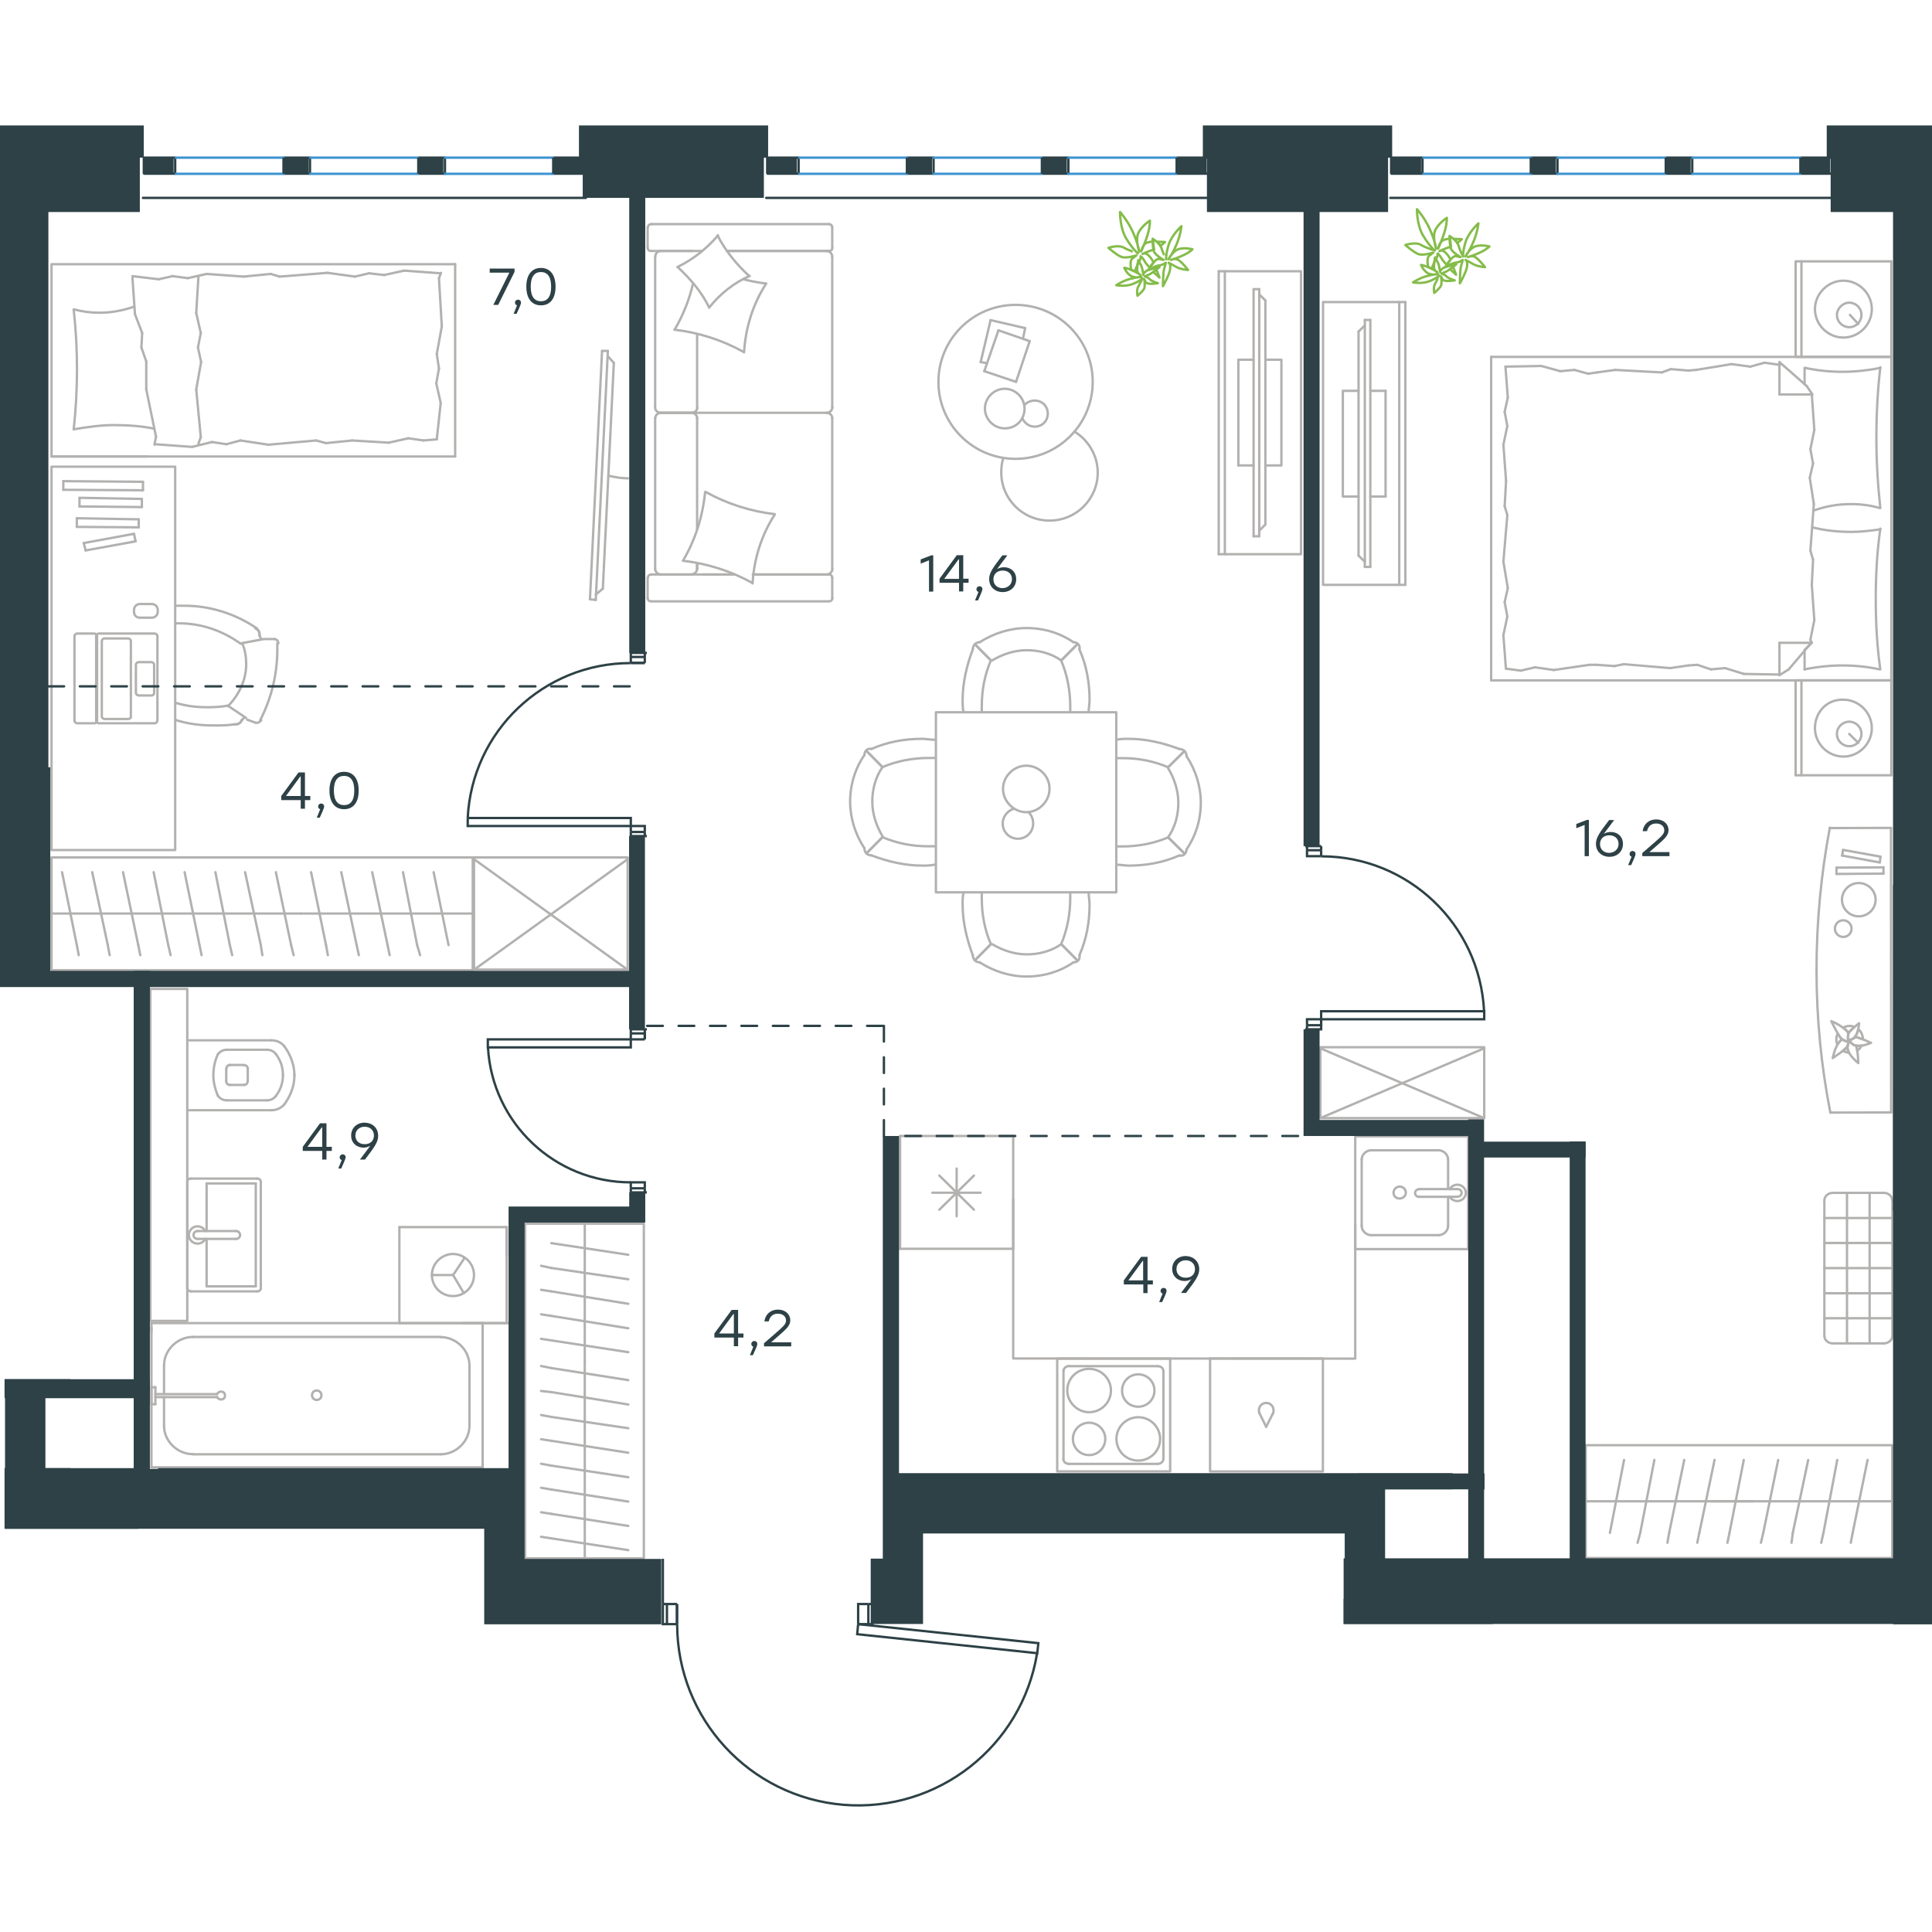 <?xml version="1.0" encoding="utf-8"?>
<!-- Generator: Adobe Illustrator 26.5.0, SVG Export Plug-In . SVG Version: 6.00 Build 0)  -->
<svg version="1.1" id="Слой_1" xmlns="http://www.w3.org/2000/svg" xmlns:xlink="http://www.w3.org/1999/xlink" x="0px" y="0px"
	 viewBox="0 0 1229.7 1070" style="enable-background:new 0 0 1229.7 1070;" xml:space="preserve" width="200" height="200">
<style type="text/css">
	.st0{fill:none;stroke:#B2B1B0;stroke-width:1.5;stroke-linecap:round;stroke-linejoin:round;stroke-miterlimit:22.926;}
	.st1{fill:none;stroke:#2D4146;stroke-width:1.5;stroke-miterlimit:10;}
	.st2{fill:none;stroke:#2D4146;stroke-width:1.5;stroke-linecap:round;stroke-linejoin:round;stroke-miterlimit:22.926;}
	.st3{fill:none;stroke:#3C93D0;stroke-width:1.5;stroke-linecap:round;stroke-linejoin:round;stroke-miterlimit:22.926;}
	.st4{fill-rule:evenodd;clip-rule:evenodd;fill:#2D4146;}
	.st5{enable-background:new    ;}
	.st6{fill:#2D4146;}
	
		.st7{fill:none;stroke:#2D4247;stroke-width:1.5;stroke-linecap:round;stroke-linejoin:round;stroke-miterlimit:22.926;stroke-dasharray:10;}
	.st8{fill:none;stroke:#84BC4A;stroke-width:1.5;stroke-linecap:round;stroke-linejoin:round;stroke-miterlimit:22.926;}
</style>
<g>
	<g>
		<line class="st0" x1="443.7" y1="256.8" x2="443.7" y2="186.2"/>
		<line class="st0" x1="529.7" y1="64.9" x2="529.7" y2="77.8"/>
		<line class="st0" x1="529.7" y1="83.5" x2="529.7" y2="179.6"/>
		<line class="st0" x1="467.6" y1="285.8" x2="447.4" y2="285.8"/>
		<line class="st0" x1="526.2" y1="285.8" x2="479.2" y2="285.8"/>
		<line class="st0" x1="526.2" y1="79.9" x2="462.7" y2="79.9"/>
		<line class="st0" x1="440.5" y1="182.9" x2="420.4" y2="182.9"/>
		<line class="st0" x1="443.7" y1="179.6" x2="443.7" y2="132.8"/>
		<line class="st0" x1="412.2" y1="300.8" x2="412.2" y2="287.9"/>
		<line class="st0" x1="420.4" y1="182.9" x2="440.5" y2="182.9"/>
		<line class="st0" x1="417" y1="83.5" x2="417" y2="179.6"/>
		<line class="st0" x1="462.7" y1="79.9" x2="527.7" y2="79.9"/>
		<line class="st0" x1="529.7" y1="186.2" x2="529.7" y2="282.2"/>
		<line class="st0" x1="529.7" y1="287.9" x2="529.7" y2="300.8"/>
		<line class="st0" x1="443.7" y1="282.2" x2="443.7" y2="278.6"/>
		<line class="st0" x1="414.7" y1="285.8" x2="467.6" y2="285.8"/>
		<line class="st0" x1="443.7" y1="282.2" x2="443.7" y2="278.6"/>
		<line class="st0" x1="420.4" y1="285.8" x2="440.5" y2="285.8"/>
		<line class="st0" x1="420.4" y1="182.9" x2="440.5" y2="182.9"/>
		<line class="st0" x1="417" y1="186.2" x2="417" y2="282.2"/>
		<line class="st0" x1="479.2" y1="285.8" x2="527.7" y2="285.8"/>
		<line class="st0" x1="414.7" y1="62.8" x2="527.7" y2="62.8"/>
		<line class="st0" x1="412.2" y1="77.8" x2="412.2" y2="64.9"/>
		<line class="st0" x1="446.9" y1="79.9" x2="414.7" y2="79.9"/>
		<line class="st0" x1="440.5" y1="182.9" x2="526.2" y2="182.9"/>
		<line class="st0" x1="440.5" y1="79.9" x2="420.4" y2="79.9"/>
		<path class="st0" d="M414.7,285.8c-1.7,0-2.4,1.2-2.4,2.1"/>
		<path class="st0" d="M527.7,79.9c1.5,0,2.1-1.2,2.1-2.1"/>
		<path class="st0" d="M412.2,77.8c0,1.5,1.2,2.1,2.1,2.1"/>
		<path class="st0" d="M443.7,186.2c0-1.7-1.5-3.3-3.6-3.3"/>
		<path class="st0" d="M420.4,79.9c-1.7,0-3.3,1.5-3.3,3.6"/>
		<path class="st0" d="M417,282.2c0,1.8,1.5,3.6,3.6,3.6"/>
		<path class="st0" d="M529.7,186.2c0-1.7-1.5-3.3-3.6-3.3"/>
		<path class="st0" d="M420.7,182.9c-1.8,0-3.6,1.4-3.6,3.3"/>
		<path class="st0" d="M526.2,182.9c1.8,0,3.6-1.5,3.6-3.6"/>
		<path class="st0" d="M412.2,300.8c0,1.5,1.2,2.1,2.1,2.1h113.4c1.5,0,2.1-1.2,2.1-2.1"/>
		<path class="st0" d="M417,179.6c0,1.7,1.5,3.3,3.6,3.3"/>
		<path class="st0" d="M529.7,64.9c0-1.5-1.2-2.1-2.1-2.1"/>
		<path class="st0" d="M526.2,285.8c1.8,0,3.6-1.5,3.6-3.6"/>
		<path class="st0" d="M529.7,287.9c0-1.5-1.2-2.1-2.1-2.1"/>
		<path class="st0" d="M529.7,83.5c0-1.8-1.5-3.6-3.6-3.6"/>
		<path class="st0" d="M439.7,285.8c2,0,4-1.5,4-3.6"/>
		<path class="st0" d="M440.2,182.9c1.8,0,3.6-1.4,3.6-3.3"/>
		<path class="st0" d="M414.7,62.8c-1.7,0-2.4,1.2-2.4,2.1"/>
		<path class="st0" d="M449.2,233.3c13.5,7.5,28.5,12.3,43.9,14.1"/>
		<path class="st0" d="M456.7,70c5.1,9.9,12,18.3,20.1,25.8"/>
		<path class="st0" d="M477.2,95.8c-9.9,4.2-18.9,11.4-25.8,20.1"/>
		<path class="st0" d="M493.1,247.7c-8.4,12.9-13.2,28.2-14.1,43.8"/>
		<path class="st0" d="M473.2,144.1c-13.5-7.5-28.5-12.3-43.9-14.1"/>
		<path class="st0" d="M429.4,130c5.4-9.3,9.3-18.9,11.7-29.4"/>
		<path class="st0" d="M487.7,100.6c-8.4,12.9-13.2,28.2-14.1,43.8"/>
		<path class="st0" d="M478.9,291.2c-13.5-7.5-28.5-12.3-43.9-14.1"/>
		<path class="st0" d="M434.7,277.1c7.8-13.2,12.6-28.2,14.1-43.8"/>
		<path class="st0" d="M451.4,115.9c-4.8-9.9-12-18.3-20.1-25.8"/>
		<path class="st0" d="M473.2,97.9c4.5,1.2,9.6,2.1,14.1,2.7"/>
		<path class="st0" d="M431.2,90.1c9.9-4.8,18.6-11.7,25.8-20.1"/>
	</g>
	<g>
		<line class="st0" x1="630.5" y1="123.9" x2="652.5" y2="129"/>
		<line class="st0" x1="652.5" y1="129" x2="651.1" y2="135.8"/>
		<line class="st0" x1="628.2" y1="151.3" x2="624.2" y2="150.6"/>
		<line class="st0" x1="624.2" y1="150.6" x2="630.5" y2="123.9"/>
		<line class="st0" x1="635.5" y1="130.4" x2="655.4" y2="137.3"/>
		<line class="st0" x1="655.4" y1="137.3" x2="646.7" y2="163.2"/>
		<line class="st0" x1="646.7" y1="163.2" x2="626.5" y2="156.4"/>
		<line class="st0" x1="626.5" y1="156.4" x2="635.5" y2="130.4"/>
		<path class="st0" d="M646.4,212.2c-27.1,0-49.1-21.9-49.1-49s22-49,49.1-49s49.1,21.9,49.1,49S673.5,212.2,646.4,212.2z"/>
		<path class="st0" d="M652.1,180.2c0-6.9-5.8-12.6-12.6-12.6c-6.9,0-12.6,5.8-12.6,12.6c0,6.9,5.8,12.6,12.6,12.6
			C646.7,192.8,652.1,187.4,652.1,180.2z"/>
		<path class="st0" d="M652.1,178c1.4-1.8,4-2.9,6.5-2.9c4.7,0,8.3,3.6,8.3,8.3s-3.6,8.3-8.3,8.3c-3.6,0-6.5-2.2-7.9-5.4"/>
		<path class="st0" d="M683.9,194.9c9,5.4,14.8,15.5,14.8,26c0,16.9-13.7,30.6-30.7,30.6s-30.7-13.7-30.7-30.6c0-3,0.3-6,1.2-9"/>
	</g>
	<g>
		<g>
			<line class="st0" x1="779.6" y1="92.8" x2="779.6" y2="272.9"/>
			<polyline class="st0" points="775.7,272.9 828.1,272.9 828.1,92.8 775.7,92.8 			"/>
			<line class="st0" x1="775.7" y1="92.8" x2="775.7" y2="272.9"/>
		</g>
		<g>
			<polyline class="st0" points="805.4,216.4 815.6,216.4 815.6,149.1 805.4,149.1 			"/>
			<line class="st0" x1="797.9" y1="149.1" x2="788.2" y2="149.1"/>
			<line class="st0" x1="788.2" y1="149.1" x2="788.2" y2="216.4"/>
			<line class="st0" x1="788.2" y1="216.4" x2="797.9" y2="216.4"/>
			<line class="st0" x1="797.9" y1="104.2" x2="801.5" y2="104.2"/>
			<line class="st0" x1="805.4" y1="254" x2="801.5" y2="257.9"/>
			<line class="st0" x1="801.5" y1="107.5" x2="805.4" y2="111.4"/>
			<line class="st0" x1="801.5" y1="261.5" x2="801.5" y2="104.2"/>
			<line class="st0" x1="797.9" y1="104.2" x2="797.9" y2="261.5"/>
			<line class="st0" x1="797.9" y1="261.5" x2="801.5" y2="261.5"/>
			<line class="st0" x1="805.4" y1="111.4" x2="805.4" y2="254"/>
		</g>
	</g>
	<g>
		<line class="st0" x1="644.9" y1="715" x2="572.9" y2="715"/>
		<line class="st0" x1="624.1" y1="679.3" x2="593.4" y2="679.3"/>
		<line class="st0" x1="597.9" y1="668.4" x2="619.9" y2="690.1"/>
		<line class="st0" x1="619.9" y1="668.4" x2="597.9" y2="690.1"/>
		<line class="st0" x1="608.9" y1="663.9" x2="608.9" y2="694.3"/>
		<line class="st0" x1="572.9" y1="715" x2="572.9" y2="643.2"/>
		<line class="st0" x1="644.9" y1="643.2" x2="572.9" y2="643.2"/>
		<line class="st0" x1="644.9" y1="715" x2="644.9" y2="643.2"/>
	</g>
	<g>
		<rect x="862.6" y="643.4" class="st0" width="71.9" height="71.8"/>
		<line class="st0" x1="903.2" y1="681.9" x2="927.4" y2="681.9"/>
		<line class="st0" x1="921.7" y1="677" x2="921.7" y2="658.2"/>
		<line class="st0" x1="866.7" y1="658.2" x2="866.7" y2="700.4"/>
		<line class="st0" x1="921.7" y1="700.4" x2="921.7" y2="681.9"/>
		<line class="st0" x1="872.7" y1="706.3" x2="915.7" y2="706.3"/>
		<line class="st0" x1="927.4" y1="677" x2="903.2" y2="677"/>
		<line class="st0" x1="915.7" y1="652.3" x2="872.7" y2="652.3"/>
		<path class="st0" d="M903.2,681.9L903.2,681.9c-1.4,0-2.5-1-2.5-2.4s1.1-2.4,2.5-2.4"/>
		<path class="st0" d="M915.7,652.3c3.2,0,6,2.8,6,5.9"/>
		<path class="st0" d="M922.7,677c1.1-1.7,2.8-2.8,5-2.8c2.8,0,5.3,2.4,5.3,5.2s-2.5,5.2-5.3,5.2c-2.1,0-3.9-1-5-2.8"/>
		<path class="st0" d="M872.7,706.3c-3.2,0-6-2.8-6-5.9"/>
		<path class="st0" d="M921.7,700.4c0,3.1-2.8,5.9-6,5.9"/>
		<path class="st0" d="M866.7,658.2c0-3.1,2.8-5.9,6-5.9"/>
		<path class="st0" d="M927.4,677h0.4c1.4,0,2.5,1,2.5,2.4s-1.1,2.4-2.5,2.4h-0.4"/>
		<path class="st0" d="M890.9,683c2.1,0,3.9-1.7,3.9-3.8s-1.8-3.8-3.9-3.8s-3.9,1.7-3.9,3.8C886.9,681.6,888.7,683,890.9,683z"/>
	</g>
	<g>
		<path class="st0" d="M724.5,815.5c5.7,0,10.3-4.6,10.3-10.3s-4.6-10.3-10.3-10.3s-10.3,4.6-10.3,10.3S718.5,815.5,724.5,815.5z"/>
		<path class="st0" d="M693.2,819c7.5,0,13.9-6,13.9-13.8c0-7.4-6-13.8-13.9-13.8c-7.5,0-13.9,6-13.9,13.8
			C679.4,812.7,685.7,819,693.2,819z"/>
		<path class="st0" d="M693.2,846.3c5.7,0,10.3-4.6,10.3-10.3s-4.6-10.3-10.3-10.3s-10.3,4.6-10.3,10.3S687.5,846.3,693.2,846.3z"/>
		<path class="st0" d="M724.5,849.8c7.5,0,13.9-6,13.9-13.8c0-7.4-6-13.8-13.9-13.8c-7.5,0-13.9,6-13.9,13.8
			C710.7,843.8,716.7,849.8,724.5,849.8z"/>
		<line class="st0" x1="680.4" y1="789.7" x2="736.9" y2="789.7"/>
		<line class="st0" x1="676.9" y1="848.7" x2="676.9" y2="792.8"/>
		<line class="st0" x1="736.9" y1="851.9" x2="680.4" y2="851.9"/>
		<line class="st0" x1="740.5" y1="792.8" x2="740.5" y2="848.7"/>
		<path class="st0" d="M680.4,851.9L680.4,851.9c-2.1,0-3.6-1.4-3.6-3.2"/>
		<path class="st0" d="M736.9,789.7L736.9,789.7c2.1,0,3.6,1.4,3.6,3.2"/>
		<path class="st0" d="M676.9,792.8L676.9,792.8c0-1.8,1.8-3.2,3.6-3.2"/>
		<path class="st0" d="M740.5,848.7L740.5,848.7c0,1.8-1.8,3.2-3.6,3.2"/>
		<rect x="672.9" y="784.9" class="st0" width="71.9" height="71.8"/>
	</g>
	<g>
		<line class="st0" x1="1203.8" y1="353.2" x2="1203.8" y2="413.6"/>
		<line class="st0" x1="1142.9" y1="413.6" x2="1142.9" y2="353.2"/>
		<line class="st0" x1="1142.9" y1="353.2" x2="1203.8" y2="353.2"/>
		<line class="st0" x1="1203.8" y1="413.6" x2="1142.9" y2="413.6"/>
		<line class="st0" x1="1177" y1="387.3" x2="1182.8" y2="393"/>
		<line class="st0" x1="1146.6" y1="413.6" x2="1146.6" y2="353.2"/>
		<path class="st0" d="M1155.2,383.6c0,9.9,8.2,18.1,18.1,18.1s18.1-8.2,18.1-18.1s-8.2-18.1-18.1-18.1
			C1163,365.1,1155.2,373.3,1155.2,383.6z"/>
		<path class="st0" d="M1169.2,387.3c0,4.5,3.7,7.8,7.8,7.8c4.5,0,7.8-3.7,7.8-7.8c0-4.5-3.7-7.8-7.8-7.8S1169.2,382.8,1169.2,387.3
			z"/>
		<line class="st0" x1="1203.8" y1="147.3" x2="1203.8" y2="353.2"/>
		<line class="st0" x1="1148.6" y1="164.7" x2="1148.6" y2="154.3"/>
		<line class="st0" x1="1153.2" y1="329.3" x2="1132.6" y2="329.3"/>
		<line class="st0" x1="1148.6" y1="333.8" x2="1153.2" y2="329.3"/>
		<line class="st0" x1="949.1" y1="147.3" x2="1203.8" y2="147.3"/>
		<line class="st0" x1="1132.6" y1="349.9" x2="1132.6" y2="329.3"/>
		<line class="st0" x1="1203.8" y1="353.2" x2="949.1" y2="353.2"/>
		<line class="st0" x1="1132.6" y1="150.6" x2="1149.9" y2="165.8"/>
		<line class="st0" x1="1149.9" y1="165.8" x2="1153.6" y2="171.2"/>
		<line class="st0" x1="1148.6" y1="346.2" x2="1148.6" y2="334.2"/>
		<line class="st0" x1="1153.2" y1="171.2" x2="1132.6" y2="171.2"/>
		<line class="st0" x1="1153.2" y1="328.9" x2="1138.5" y2="346.2"/>
		<line class="st0" x1="1138.5" y1="346.2" x2="1132.6" y2="349.9"/>
		<line class="st0" x1="1132.6" y1="150.6" x2="1132.6" y2="171.2"/>
		<line class="st0" x1="957.7" y1="242.3" x2="958.6" y2="226.3"/>
		<line class="st0" x1="959.7" y1="294.5" x2="956.9" y2="277.6"/>
		<line class="st0" x1="959.4" y1="312.5" x2="957.7" y2="303.4"/>
		<line class="st0" x1="957.7" y1="303.4" x2="959.7" y2="294.5"/>
		<line class="st0" x1="959.4" y1="248" x2="957.7" y2="242.3"/>
		<line class="st0" x1="956.9" y1="277.6" x2="959.4" y2="248"/>
		<line class="st0" x1="958.5" y1="345.8" x2="956.9" y2="324.4"/>
		<line class="st0" x1="956.9" y1="324.4" x2="959.4" y2="312.5"/>
		<line class="st0" x1="959.7" y1="173.2" x2="958.2" y2="153.5"/>
		<line class="st0" x1="959.4" y1="191.3" x2="957.7" y2="182.3"/>
		<line class="st0" x1="957.7" y1="182.3" x2="959.7" y2="173.2"/>
		<line class="st0" x1="958.6" y1="226.3" x2="956.9" y2="203.2"/>
		<line class="st0" x1="956.9" y1="203.2" x2="959.4" y2="191.3"/>
		<line class="st0" x1="949.1" y1="147.3" x2="949.1" y2="353.2"/>
		<path class="st0" d="M1196.8,243.5c-1.6-14.8-2.5-29.6-2.5-44.8c0-14.8,0.8-30,2.5-44.8"/>
		<path class="st0" d="M1154.1,245.2c8.2-2.9,15.5-4.2,24.2-4.2c6.2,0,12.3,0.8,18.1,2.5"/>
		<path class="st0" d="M1196.8,154.3c-7.8,1.6-16.1,2.5-23.9,2.5c-8.2,0-16.1-0.8-23.9-2.5"/>
		<path class="st0" d="M1196.8,257.1c-6.2,0.8-12.3,1.6-18.1,1.6c-8.6,0-16.9-0.8-25.1-2.9"/>
		<line class="st0" x1="1080.3" y1="343.3" x2="1074.6" y2="343.7"/>
		<line class="st0" x1="1098" y1="345.4" x2="1089" y2="346.2"/>
		<line class="st0" x1="1089" y1="346.2" x2="1080.3" y2="343.3"/>
		<line class="st0" x1="1132.6" y1="349.5" x2="1110" y2="349.1"/>
		<line class="st0" x1="1110" y1="349.1" x2="1098" y2="345.4"/>
		<line class="st0" x1="1027.6" y1="344.1" x2="1016.5" y2="343.3"/>
		<line class="st0" x1="1074.6" y1="343.7" x2="1063" y2="345.4"/>
		<line class="st0" x1="1033.5" y1="342.9" x2="1027.6" y2="344.1"/>
		<line class="st0" x1="1063" y1="345.4" x2="1033.5" y2="342.9"/>
		<line class="st0" x1="1016.5" y1="343.3" x2="1011.6" y2="343.3"/>
		<line class="st0" x1="977" y1="344.9" x2="968" y2="347"/>
		<line class="st0" x1="968" y1="347" x2="958.9" y2="345.8"/>
		<line class="st0" x1="1011.6" y1="343.3" x2="989" y2="346.6"/>
		<line class="st0" x1="989" y1="346.6" x2="977" y2="344.9"/>
		<line class="st0" x1="1010.8" y1="158" x2="1016.5" y2="157.2"/>
		<line class="st0" x1="993.1" y1="156.4" x2="1002.1" y2="155.6"/>
		<line class="st0" x1="1002.1" y1="155.6" x2="1010.8" y2="158"/>
		<line class="st0" x1="958.2" y1="153.5" x2="981.1" y2="153.1"/>
		<line class="st0" x1="981.1" y1="153.1" x2="993.1" y2="156.4"/>
		<line class="st0" x1="1063.5" y1="155.1" x2="1074.6" y2="156"/>
		<line class="st0" x1="1016.5" y1="157.2" x2="1028.1" y2="155.6"/>
		<line class="st0" x1="1057.7" y1="157.2" x2="1063.5" y2="155.1"/>
		<line class="st0" x1="1028.1" y1="155.6" x2="1057.7" y2="157.2"/>
		<line class="st0" x1="1074.6" y1="156" x2="1079.5" y2="155.6"/>
		<line class="st0" x1="1132.2" y1="152.3" x2="1133" y2="152.3"/>
		<line class="st0" x1="1114.1" y1="153.5" x2="1123.1" y2="151"/>
		<line class="st0" x1="1123.1" y1="151" x2="1132.2" y2="152.3"/>
		<line class="st0" x1="1079.5" y1="155.6" x2="1102.1" y2="151.9"/>
		<line class="st0" x1="1102.1" y1="151.9" x2="1114.1" y2="153.5"/>
		<path class="st0" d="M1196.8,346.2c-2.1-14.8-2.9-29.6-2.9-44.8c0-14.8,0.8-30,2.9-44.8"/>
		<path class="st0" d="M1148.6,346.2c7.8-1.6,16.1-2.5,23.9-2.5c8.2,0,16.1,0.8,23.9,2.5"/>
		<line class="st0" x1="1154" y1="276.4" x2="1153.2" y2="292.4"/>
		<line class="st0" x1="1151.9" y1="224.2" x2="1154.5" y2="241"/>
		<line class="st0" x1="1152.3" y1="206.1" x2="1154" y2="215.2"/>
		<line class="st0" x1="1154" y1="215.2" x2="1151.9" y2="224.2"/>
		<line class="st0" x1="1152.3" y1="270.6" x2="1154" y2="276.4"/>
		<line class="st0" x1="1154.5" y1="241" x2="1152.3" y2="270.6"/>
		<line class="st0" x1="1153.2" y1="171.2" x2="1154.8" y2="193.8"/>
		<line class="st0" x1="1154.8" y1="193.8" x2="1152.3" y2="206.1"/>
		<line class="st0" x1="1152.3" y1="327.3" x2="1152.8" y2="329.3"/>
		<line class="st0" x1="1153.2" y1="292.4" x2="1154.8" y2="314.9"/>
		<line class="st0" x1="1154.8" y1="314.9" x2="1152.3" y2="327.3"/>
		<line class="st0" x1="1203.8" y1="86.5" x2="1203.8" y2="147.3"/>
		<line class="st0" x1="1142.9" y1="147.3" x2="1142.9" y2="86.5"/>
		<line class="st0" x1="1143.3" y1="86.5" x2="1203.8" y2="86.5"/>
		<line class="st0" x1="1203.8" y1="147.3" x2="1143.3" y2="147.3"/>
		<line class="st0" x1="1177.5" y1="120.6" x2="1182.8" y2="126.4"/>
		<line class="st0" x1="1146.6" y1="147.3" x2="1146.6" y2="86.5"/>
		<path class="st0" d="M1155.2,116.9c0,9.9,8.2,18.1,18.1,18.1s18.1-8.2,18.1-18.1s-8.2-18.1-18.1-18.1
			C1163.5,98.8,1155.2,107.1,1155.2,116.9z"/>
		<path class="st0" d="M1169.2,120.6c0,4.5,3.7,7.8,7.8,7.8c4.5,0,7.8-3.7,7.8-7.8c0-4.5-3.7-7.8-7.8-7.8
			C1172.9,112.8,1169.2,116.5,1169.2,120.6z"/>
	</g>
	<g>
		<g>
			<line class="st0" x1="890.6" y1="292.4" x2="890.6" y2="112.4"/>
			<polyline class="st0" points="894.5,112.4 842.1,112.4 842.1,292.4 894.5,292.4 			"/>
			<line class="st0" x1="894.5" y1="292.4" x2="894.5" y2="112.4"/>
		</g>
		<g>
			<polyline class="st0" points="864.7,168.9 854.7,168.9 854.7,236.2 864.7,236.2 			"/>
			<line class="st0" x1="872.2" y1="236.2" x2="881.9" y2="236.2"/>
			<line class="st0" x1="881.9" y1="236.2" x2="881.9" y2="168.9"/>
			<line class="st0" x1="881.9" y1="168.9" x2="872.2" y2="168.9"/>
			<line class="st0" x1="872.2" y1="281" x2="868.7" y2="281"/>
			<line class="st0" x1="864.7" y1="131.2" x2="868.7" y2="127.3"/>
			<line class="st0" x1="868.7" y1="277.7" x2="864.7" y2="273.8"/>
			<line class="st0" x1="868.7" y1="123.8" x2="868.7" y2="281"/>
			<line class="st0" x1="872.2" y1="281" x2="872.2" y2="123.8"/>
			<line class="st0" x1="872.2" y1="123.8" x2="868.7" y2="123.8"/>
			<line class="st0" x1="864.7" y1="273.8" x2="864.7" y2="131.2"/>
		</g>
	</g>
	<g>
		<line class="st0" x1="1009.5" y1="875.7" x2="1116.4" y2="875.7"/>
		<line class="st0" x1="1099.5" y1="902.1" x2="1100.8" y2="895.8"/>
		<line class="st0" x1="1100.8" y1="895.8" x2="1109.9" y2="849.4"/>
		<line class="st0" x1="1080.3" y1="902.1" x2="1081.6" y2="895.8"/>
		<line class="st0" x1="1081.6" y1="895.8" x2="1091.3" y2="849.4"/>
		<line class="st0" x1="1061.3" y1="902.1" x2="1062.4" y2="895.8"/>
		<line class="st0" x1="1062.4" y1="895.8" x2="1072" y2="849.4"/>
		<line class="st0" x1="1042.3" y1="902.1" x2="1044" y2="895.8"/>
		<line class="st0" x1="1044" y1="895.8" x2="1053" y2="849.4"/>
		<line class="st0" x1="1024.7" y1="895.8" x2="1033.7" y2="849.4"/>
		<rect x="1009.3" y="840" class="st0" width="195.1" height="71.8"/>
		<line class="st0" x1="1089.1" y1="875.7" x2="1204.4" y2="875.7"/>
		<line class="st0" x1="1178" y1="902.1" x2="1179.2" y2="895.8"/>
		<line class="st0" x1="1179.2" y1="895.8" x2="1188.7" y2="849.4"/>
		<line class="st0" x1="1159.2" y1="902.1" x2="1160.6" y2="895.8"/>
		<line class="st0" x1="1160.6" y1="895.8" x2="1169.4" y2="849.4"/>
		<line class="st0" x1="1140.3" y1="902.1" x2="1141.1" y2="895.8"/>
		<line class="st0" x1="1141.1" y1="895.8" x2="1150.9" y2="849.4"/>
		<line class="st0" x1="1122.3" y1="895.8" x2="1131.8" y2="849.4"/>
		<line class="st0" x1="1120.8" y1="902.1" x2="1122.3" y2="895.8"/>
	</g>
	<g>
		<rect x="840.4" y="586.7" class="st0" width="104.3" height="45.1"/>
		<line class="st0" x1="840.4" y1="631.8" x2="944.6" y2="587.4"/>
		<line class="st0" x1="840.4" y1="587.4" x2="944.6" y2="631.8"/>
	</g>
	<g>
		<g>
			<line class="st0" x1="172.8" y1="582.3" x2="119.2" y2="582.3"/>
			<line class="st0" x1="144.5" y1="620.5" x2="169.9" y2="620.5"/>
			<line class="st0" x1="169.9" y1="588.3" x2="144.5" y2="588.3"/>
			<line class="st0" x1="146" y1="610.7" x2="155.2" y2="610.7"/>
			<line class="st0" x1="155.2" y1="598" x2="146" y2="598"/>
			<line class="st0" x1="144" y1="600.5" x2="144" y2="608.3"/>
			<line class="st0" x1="119.2" y1="626.8" x2="172.8" y2="626.8"/>
			<line class="st0" x1="157.7" y1="608.3" x2="157.7" y2="600.5"/>
			<path class="st0" d="M181.1,622.9c3.9-5.4,6.3-11.7,6.3-18.1c0,0,0,0,0-0.5"/>
			<path class="st0" d="M144,608.3c0,1.5,1,2.4,2.4,2.4"/>
			<path class="st0" d="M138.7,617.6c1.5,2,3.4,2.9,5.8,2.9"/>
			<path class="st0" d="M155.2,610.7c1.5,0,2.4-1,2.4-2.4"/>
			<path class="st0" d="M175.7,617.6c2.9-3.9,4.4-8.3,4.4-13.2"/>
			<path class="st0" d="M157.7,600.5c0-1.5-1-2.4-2.4-2.4"/>
			<path class="st0" d="M146.5,598c-1.5,0-2.4,1-2.4,2.4"/>
			<path class="st0" d="M144.5,588.3c-2.4,0-4.4,1-5.8,2.9"/>
			<path class="st0" d="M138.7,591.2c-1.9,3.9-2.9,8.8-2.9,13.2s1,8.8,2.9,13.2"/>
			<path class="st0" d="M175.7,591.2c-1.5-2-3.4-2.9-5.8-2.9"/>
			<path class="st0" d="M187.4,604.8L187.4,604.8c0-6.8-2.4-13.2-6.3-18.5"/>
			<path class="st0" d="M172.8,626.8c3.4,0,6.3-1.5,8.3-3.9"/>
			<path class="st0" d="M181.1,586.2c-1.9-2.4-4.9-3.9-8.3-3.9"/>
			<path class="st0" d="M180.1,604.4L180.1,604.4c0-4.9-1.5-9.3-4.4-13.2"/>
			<path class="st0" d="M169.9,620.5c2.4,0,4.4-1,5.8-2.9"/>
		</g>
		<rect x="95.7" y="549.6" class="st0" width="23.5" height="211.3"/>
	</g>
	<g>
		<line class="st0" x1="162.8" y1="738.9" x2="131.5" y2="738.9"/>
		<line class="st0" x1="131.5" y1="738.9" x2="131.5" y2="708.7"/>
		<line class="st0" x1="131.5" y1="703.7" x2="131.5" y2="673.4"/>
		<line class="st0" x1="162.8" y1="673.4" x2="162.8" y2="738.9"/>
		<line class="st0" x1="131.5" y1="673.4" x2="162.8" y2="673.4"/>
		<line class="st0" x1="119.2" y1="672.4" x2="119.2" y2="740"/>
		<line class="st0" x1="163.6" y1="670.3" x2="121.6" y2="670.3"/>
		<line class="st0" x1="166" y1="740" x2="166" y2="672.4"/>
		<line class="st0" x1="121.6" y1="742.1" x2="163.6" y2="742.1"/>
		<path class="st0" d="M163.6,742.1c1.5,0,2.4-0.8,2.4-2.1"/>
		<path class="st0" d="M166,672.4c0-1.3-1-2.1-2.4-2.1"/>
		<path class="st0" d="M121.6,670.3c-1.5,0-2.4,0.8-2.4,2.1"/>
		<path class="st0" d="M119.2,740c0,0.9,1,2.1,2.4,2.1"/>
		<line class="st0" x1="150.3" y1="703.7" x2="126.1" y2="703.7"/>
		<line class="st0" x1="126.1" y1="708.7" x2="150.3" y2="708.7"/>
		<path class="st0" d="M150.3,703.7L150.3,703.7c1.4,0,2.5,1.1,2.5,2.5s-1.1,2.5-2.5,2.5l0,0"/>
		<path class="st0" d="M130.6,708.7c-0.9,1.9-2.8,3-4.9,3c-3,0-5.5-2.5-5.5-5.5s2.5-5.5,5.5-5.5c2.1,0,4,1.2,4.9,3"/>
		<path class="st0" d="M126.1,708.7c-0.1,0-0.2,0-0.4,0c-1.4,0-2.5-1.1-2.5-2.5s1.1-2.5,2.5-2.5c0.1,0,0.2,0,0.4,0"/>
	</g>
	<g>
		<line class="st0" x1="104.4" y1="806.7" x2="104.4" y2="789.3"/>
		<line class="st0" x1="104.4" y1="827.6" x2="104.4" y2="809.4"/>
		<line class="st0" x1="122.8" y1="771.1" x2="280.4" y2="771.1"/>
		<line class="st0" x1="298.8" y1="789.3" x2="298.8" y2="827.6"/>
		<line class="st0" x1="307.2" y1="854.1" x2="96.4" y2="854.1"/>
		<line class="st0" x1="307.2" y1="762.3" x2="307.2" y2="854.1"/>
		<line class="st0" x1="280.4" y1="845.8" x2="122.8" y2="845.8"/>
		<line class="st0" x1="96.4" y1="762.3" x2="307.2" y2="762.3"/>
		<line class="st0" x1="96.4" y1="854.1" x2="96.4" y2="762.3"/>
		<path class="st0" d="M298.8,789.3c0-9.8-8.4-18.1-18.4-18.1"/>
		<path class="st0" d="M104.4,827.6c0,9.8,8.4,18.1,18.4,18.1"/>
		<path class="st0" d="M280.4,845.8c9.9,0,18.4-8.3,18.4-18.1"/>
		<path class="st0" d="M122.8,771.1c-9.9,0-18.4,8.3-18.4,18.1"/>
		<line class="st0" x1="96.4" y1="767.6" x2="96.4" y2="765.2"/>
		<line class="st0" x1="98.9" y1="807.5" x2="138.2" y2="807.5"/>
		<line class="st0" x1="138.2" y1="809.4" x2="98.9" y2="809.4"/>
		<line class="st0" x1="96.4" y1="813.9" x2="96.4" y2="803.1"/>
		<line class="st0" x1="96.4" y1="803.1" x2="98.9" y2="803.1"/>
		<line class="st0" x1="98.9" y1="803.1" x2="98.9" y2="813.9"/>
		<line class="st0" x1="98.9" y1="813.9" x2="96.4" y2="813.9"/>
		<path class="st0" d="M138.2,809.4c0.5,1,1.5,1.5,2.5,1.5c1.5,0,2.5-1,2.5-2.5s-1-2.5-2.5-2.5c-1,0-2,0.5-2.5,1.5"/>
		<path class="st0" d="M198.6,808.2c0,1.7,1.3,3,3,3s3-1.3,3-3s-1.3-3-3-3C199.6,805.3,198.6,806.6,198.6,808.2z"/>
	</g>
	<g>
		<line class="st0" x1="254.2" y1="701.2" x2="254.2" y2="762.3"/>
		<g>
			<line class="st0" x1="322.5" y1="762.3" x2="254.2" y2="762.3"/>
			<line class="st0" x1="322.5" y1="719.5" x2="322.5" y2="701.2"/>
			<line class="st0" x1="322.5" y1="762.3" x2="322.5" y2="701.2"/>
			<line class="st0" x1="288.4" y1="731.7" x2="295.7" y2="720.8"/>
			<line class="st0" x1="288.4" y1="731.7" x2="274.9" y2="731.7"/>
			<line class="st0" x1="288.4" y1="731.7" x2="295.2" y2="743.2"/>
			<path class="st0" d="M274.9,731.7c0,7.4,6,13.4,13.4,13.4c7.4,0,13.4-6,13.4-13.4s-6-13.4-13.4-13.4
				C281.2,718.3,274.9,724.3,274.9,731.7z"/>
			<line class="st0" x1="322.5" y1="701.2" x2="254.2" y2="701.2"/>
		</g>
	</g>
	<g>
		<line class="st0" x1="372.2" y1="699" x2="372.2" y2="786.1"/>
		<line class="st0" x1="344.4" y1="772.3" x2="350.9" y2="773.3"/>
		<line class="st0" x1="350.9" y1="773.3" x2="399.9" y2="780.8"/>
		<line class="st0" x1="344.4" y1="756.7" x2="350.9" y2="757.7"/>
		<line class="st0" x1="350.9" y1="757.7" x2="399.9" y2="765.6"/>
		<line class="st0" x1="344.4" y1="741.1" x2="350.9" y2="742.1"/>
		<line class="st0" x1="350.9" y1="742.1" x2="399.9" y2="750"/>
		<line class="st0" x1="344.4" y1="725.8" x2="350.9" y2="727.2"/>
		<line class="st0" x1="350.9" y1="727.2" x2="399.9" y2="734.4"/>
		<line class="st0" x1="350.9" y1="711.4" x2="399.9" y2="718.8"/>
		<rect x="334.2" y="699" class="st0" width="75.6" height="213"/>
		<line class="st0" x1="372.2" y1="786.1" x2="372.2" y2="912"/>
		<line class="st0" x1="344.4" y1="898.3" x2="350.9" y2="899.3"/>
		<line class="st0" x1="350.9" y1="899.3" x2="399.9" y2="906.8"/>
		<line class="st0" x1="344.4" y1="882.7" x2="350.9" y2="883.7"/>
		<line class="st0" x1="350.9" y1="883.7" x2="399.9" y2="891.4"/>
		<line class="st0" x1="344.4" y1="867.1" x2="350.9" y2="868.2"/>
		<line class="st0" x1="350.9" y1="868.2" x2="399.9" y2="875.9"/>
		<line class="st0" x1="344.4" y1="851.8" x2="350.9" y2="853"/>
		<line class="st0" x1="350.9" y1="853" x2="399.9" y2="860.4"/>
		<line class="st0" x1="344.4" y1="836.2" x2="350.9" y2="837.2"/>
		<line class="st0" x1="350.9" y1="837.2" x2="399.9" y2="844.8"/>
		<line class="st0" x1="344.4" y1="820.8" x2="350.9" y2="822"/>
		<line class="st0" x1="350.9" y1="822" x2="399.9" y2="829.2"/>
		<line class="st0" x1="344.4" y1="805.5" x2="350.9" y2="806.2"/>
		<line class="st0" x1="350.9" y1="806.2" x2="399.9" y2="814.1"/>
		<line class="st0" x1="350.9" y1="790.9" x2="399.9" y2="798.6"/>
		<line class="st0" x1="344.4" y1="789.6" x2="350.9" y2="790.9"/>
	</g>
	<g>
		<rect x="595.7" y="373.5" class="st0" width="114.8" height="114.6"/>
		<path class="st0" d="M675.5,521.1c-6.5,4.5-14.2,6.5-22,6.5s-15.5-2.6-22-6.5"/>
		<path class="st0" d="M692.9,488.1c0,2.6,0.6,5.2,0.6,7.8c0,11-1.9,22-6.5,32.3"/>
		<path class="st0" d="M619.2,528.2c-3.9-10.3-6.5-21.3-6.5-32.3c0-2.6,0-5.2,0.6-7.8"/>
		<path class="st0" d="M681.2,488.1c0,1.3,0,2.6,0,3.9c0,9.7-1.9,20-5.8,29.1"/>
		<path class="st0" d="M630.7,521.1c-3.9-9-5.8-18.7-5.8-29.1c0-1.3,0-2.6,0-3.9"/>
		<path class="st0" d="M683.2,532.7c-8.4,5.8-18.8,9-29.8,9c-10.3,0-20.7-3.2-29.8-9"/>
		<line class="st0" x1="675.5" y1="521.1" x2="685.7" y2="531.4"/>
		<line class="st0" x1="630.7" y1="521.1" x2="620.5" y2="531.4"/>
		<line class="st0" x1="675.5" y1="521.1" x2="685.7" y2="531.4"/>
		<line class="st0" x1="630.7" y1="521.1" x2="620.5" y2="531.4"/>
		<path class="st0" d="M623.7,532.7c-2.6,0-4.5-1.9-4.5-4.5"/>
		<path class="st0" d="M687.1,528.2c0.5,2.6-1.3,4.5-3.9,4.5"/>
		<path class="st0" d="M675.5,340.5c-6.5-4.5-14.2-6.5-22-6.5s-15.5,2.6-22,6.5"/>
		<path class="st0" d="M692.9,373.5c0-2.6,0.6-5.2,0.6-7.8c0-11-1.9-22-6.5-32.3"/>
		<path class="st0" d="M619.2,333.4c-3.9,10.3-6.5,21.3-6.5,32.3c0,2.6,0,5.2,0.6,7.8"/>
		<path class="st0" d="M681.2,373.5c0-1.3,0-2.6,0-3.9c0-9.7-1.9-20-5.8-29.1"/>
		<path class="st0" d="M630.7,340.5c-3.9,9-5.8,18.7-5.8,29.1c0,1.3,0,2.6,0,3.9"/>
		<path class="st0" d="M683.2,328.9c-8.4-5.8-18.8-9-29.8-9c-10.3,0-20.7,3.2-29.8,9"/>
		<line class="st0" x1="675.5" y1="340.5" x2="685.7" y2="330.2"/>
		<line class="st0" x1="630.7" y1="340.5" x2="620.5" y2="330.2"/>
		<line class="st0" x1="675.5" y1="340.5" x2="685.7" y2="330.2"/>
		<line class="st0" x1="630.7" y1="340.5" x2="620.5" y2="330.2"/>
		<path class="st0" d="M623.7,328.9c-2.6,0-4.5,1.9-4.5,4.5"/>
		<path class="st0" d="M687.1,333.4c0.5-2.6-1.3-4.5-3.9-4.5"/>
		<path class="st0" d="M743.5,453.1c4.5-6.5,6.5-14.2,6.5-22s-2.6-15.5-6.5-22"/>
		<path class="st0" d="M710.6,470.5c2.6,0,5.2,0.6,7.8,0.6c11,0,22-1.9,32.3-6.5"/>
		<path class="st0" d="M750.7,396.9c-10.3-3.9-21.3-6.5-32.3-6.5c-2.6,0-5.2,0-7.8,0.6"/>
		<path class="st0" d="M710.6,458.9c1.3,0,2.6,0,3.9,0c9.7,0,20-1.9,29.1-5.8"/>
		<path class="st0" d="M743.5,408.5c-9.1-3.9-18.8-5.8-29.1-5.8c-1.3,0-2.6,0-3.9,0"/>
		<path class="st0" d="M755.2,460.8c5.8-8.4,9.1-18.7,9.1-29.7c0-10.3-3.2-20.7-9.1-29.7"/>
		<line class="st0" x1="743.5" y1="453.1" x2="753.9" y2="463.4"/>
		<line class="st0" x1="743.5" y1="408.5" x2="753.9" y2="398.2"/>
		<line class="st0" x1="743.5" y1="453.1" x2="753.9" y2="463.4"/>
		<line class="st0" x1="743.5" y1="408.5" x2="753.9" y2="398.2"/>
		<path class="st0" d="M755.2,401.4c0-2.6-1.9-4.5-4.5-4.5"/>
		<path class="st0" d="M750.7,464.7c2.6,0.5,4.5-1.3,4.5-3.9"/>
		<path class="st0" d="M653.2,407.5c-7.9,0-14.8,6.8-14.8,14.8c0,7.9,6.9,14.8,14.8,14.8c7.9,0,14.8-6.8,14.8-14.8
			C668.1,414,661.2,407.5,653.2,407.5z"/>
		<path class="st0" d="M654.7,437.1c1.8,1.8,2.9,4.3,2.9,7.2c0,5.4-4.3,9.7-9.7,9.7s-9.7-4.3-9.7-9.7c0-4.3,2.9-7.9,6.9-9.4"/>
		<path class="st0" d="M561.7,408.4c-4.5,6.5-6.5,14.2-6.5,22s2.6,15.5,6.5,22"/>
		<path class="st0" d="M594.7,391c-2.6,0-5.2-0.6-7.8-0.6c-11,0-22,1.9-32.3,6.5"/>
		<path class="st0" d="M554.7,464.6c10.3,3.9,21.3,6.5,32.3,6.5c2.6,0,5.2,0,7.8-0.6"/>
		<path class="st0" d="M594.7,402.6c-1.3,0-2.6,0-3.9,0c-9.7,0-20,1.9-29.1,5.8"/>
		<path class="st0" d="M561.7,453c9.1,3.9,18.8,5.8,29.1,5.8c1.3,0,2.6,0,3.9,0"/>
		<path class="st0" d="M550.2,400.7c-5.8,8.4-9.1,18.7-9.1,29.7c0,10.3,3.2,20.7,9.1,29.7"/>
		<line class="st0" x1="561.7" y1="408.4" x2="551.5" y2="398.1"/>
		<line class="st0" x1="561.7" y1="453" x2="551.5" y2="463.3"/>
		<line class="st0" x1="561.7" y1="408.4" x2="551.5" y2="398.1"/>
		<line class="st0" x1="561.7" y1="453" x2="551.5" y2="463.3"/>
		<path class="st0" d="M550.2,460.1c0,2.6,1.9,4.5,4.5,4.5"/>
		<path class="st0" d="M554.7,396.8c-2.6-0.5-4.5,1.3-4.5,3.9"/>
	</g>
	<line class="st0" x1="294.2" y1="762.3" x2="323.5" y2="762.3"/>
	<g>
		<rect x="770.2" y="784.8" class="st0" width="71.8" height="71.9"/>
		<line class="st0" x1="805.9" y1="828.3" x2="810.2" y2="819.8"/>
		<line class="st0" x1="801.7" y1="819.8" x2="805.9" y2="828.3"/>
		<path class="st0" d="M801.7,819.8c-0.4-0.7-0.4-1.4-0.4-2.1c0-2.5,2.1-4.6,4.6-4.6"/>
		<path class="st0" d="M810.2,819.8c0.4-0.7,0.4-1.4,0.4-2.1c0-2.5-2.1-4.6-4.6-4.6"/>
	</g>
	<line class="st0" x1="862.6" y1="699.5" x2="862.6" y2="784.9"/>
	<line class="st0" x1="644.9" y1="683.4" x2="644.9" y2="784.8"/>
	<line class="st0" x1="861.7" y1="784.9" x2="645.6" y2="784.8"/>
	<g>
		<line class="st0" x1="124.9" y1="168" x2="128" y2="150.6"/>
		<line class="st0" x1="126" y1="141.3" x2="127.8" y2="132.1"/>
		<line class="st0" x1="128" y1="150.6" x2="126" y2="141.3"/>
		<line class="st0" x1="126.3" y1="202.5" x2="127.8" y2="198.4"/>
		<line class="st0" x1="127.8" y1="198.4" x2="124.9" y2="168"/>
		<line class="st0" x1="124.9" y1="119.4" x2="126.3" y2="96.2"/>
		<line class="st0" x1="127.8" y1="132.1" x2="124.9" y2="119.4"/>
		<line class="st0" x1="155.1" y1="96.2" x2="172.3" y2="94.5"/>
		<line class="st0" x1="208.5" y1="93.8" x2="225.9" y2="96.2"/>
		<line class="st0" x1="234.9" y1="94.1" x2="244.5" y2="95.2"/>
		<line class="st0" x1="225.9" y1="96.2" x2="234.9" y2="94.1"/>
		<line class="st0" x1="172.3" y1="94.5" x2="178" y2="96.2"/>
		<line class="st0" x1="178" y1="96.2" x2="208.5" y2="93.8"/>
		<line class="st0" x1="257.2" y1="92.4" x2="280.5" y2="94.1"/>
		<line class="st0" x1="244.5" y1="95.2" x2="257.2" y2="92.4"/>
		<line class="st0" x1="109.9" y1="95.9" x2="119.5" y2="97.2"/>
		<line class="st0" x1="131.5" y1="94.5" x2="155.1" y2="96.2"/>
		<line class="st0" x1="119.5" y1="97.2" x2="131.5" y2="94.5"/>
		<line class="st0" x1="224.2" y1="200.5" x2="207.5" y2="202.2"/>
		<line class="st0" x1="170.8" y1="203.2" x2="153" y2="200.5"/>
		<line class="st0" x1="144.1" y1="202.9" x2="134.9" y2="201.5"/>
		<line class="st0" x1="153" y1="200.5" x2="144.1" y2="202.9"/>
		<line class="st0" x1="207.5" y1="202.2" x2="201.3" y2="200.5"/>
		<line class="st0" x1="201.3" y1="200.5" x2="170.8" y2="203.2"/>
		<line class="st0" x1="122.3" y1="204.6" x2="98.9" y2="202.9"/>
		<line class="st0" x1="134.9" y1="201.5" x2="122.3" y2="204.6"/>
		<line class="st0" x1="269.5" y1="200.5" x2="259.9" y2="199.1"/>
		<line class="st0" x1="278" y1="199.8" x2="269.5" y2="200.5"/>
		<line class="st0" x1="247.5" y1="201.9" x2="224.2" y2="200.5"/>
		<line class="st0" x1="259.9" y1="199.1" x2="247.5" y2="201.9"/>
		<line class="st0" x1="289.7" y1="88.3" x2="289.7" y2="210.7"/>
		<polyline class="st0" points="289.7,88.3 32.8,88.3 32.8,210.7 289.7,210.7 		"/>
		<line class="st0" x1="281.2" y1="128" x2="278" y2="145.4"/>
		<line class="st0" x1="279.4" y1="154.7" x2="277.7" y2="164.2"/>
		<line class="st0" x1="278" y1="145.4" x2="279.4" y2="154.7"/>
		<line class="st0" x1="280.7" y1="93.8" x2="279.4" y2="97.2"/>
		<line class="st0" x1="279.4" y1="97.2" x2="281.2" y2="128"/>
		<line class="st0" x1="280.5" y1="176.6" x2="278" y2="199.8"/>
		<line class="st0" x1="277.7" y1="164.2" x2="280.5" y2="176.6"/>
		<line class="st0" x1="84.3" y1="95.9" x2="101" y2="97.9"/>
		<line class="st0" x1="101" y1="97.9" x2="109.9" y2="95.9"/>
		<line class="st0" x1="93.1" y1="168" x2="93.1" y2="150.2"/>
		<line class="st0" x1="90" y1="141.3" x2="90.5" y2="132.1"/>
		<line class="st0" x1="93.1" y1="150.2" x2="90" y2="141.3"/>
		<line class="st0" x1="98.3" y1="203.2" x2="99.3" y2="198.1"/>
		<line class="st0" x1="99.3" y1="198.1" x2="93.1" y2="168"/>
		<line class="st0" x1="85.9" y1="120.1" x2="84.3" y2="96.9"/>
		<line class="st0" x1="90.5" y1="132.1" x2="85.9" y2="120.1"/>
		<line class="st0" x1="93.5" y1="210.7" x2="32.8" y2="210.7"/>
		<path class="st0" d="M46.9,117.1c1.4,12.6,2.1,25.2,2.1,38.2c0,12.6-0.7,25.6-2.1,38.2"/>
		<path class="st0" d="M85.5,115.3c-7.3,2.5-14.5,3.9-22.2,3.9c-5.5,0-10.9-0.7-16-2.1"/>
		<path class="st0" d="M46.9,193.4c8.4-1.4,17.2-2.7,25.6-2.7c8.8,0,18.2,0.7,25.6,2.3"/>
	</g>
	<g>
		<path class="st0" d="M387.2,222.9c4.2,1,8.4,1.7,12.5,1.7"/>
		<line class="st0" x1="379.2" y1="302" x2="386.9" y2="143.5"/>
		<line class="st0" x1="383.2" y1="143.5" x2="375.5" y2="301.6"/>
		<line class="st0" x1="375.5" y1="301.6" x2="379.2" y2="302"/>
		<line class="st0" x1="390.7" y1="151.1" x2="383.7" y2="294.8"/>
		<line class="st0" x1="386.9" y1="146.9" x2="390.7" y2="151.1"/>
		<line class="st0" x1="383.7" y1="294.8" x2="379.2" y2="298.6"/>
		<line class="st0" x1="383.2" y1="143.5" x2="386.9" y2="143.5"/>
	</g>
	<g>
		<line class="st0" x1="191.5" y1="501.6" x2="301" y2="501.6"/>
		<line class="st0" x1="207.5" y1="521.7" x2="208.7" y2="528.1"/>
		<line class="st0" x1="198" y1="475.3" x2="207.5" y2="521.7"/>
		<line class="st0" x1="227" y1="521.7" x2="228.4" y2="528.1"/>
		<line class="st0" x1="217.2" y1="475.3" x2="227" y2="521.7"/>
		<line class="st0" x1="246.7" y1="521.7" x2="248" y2="528.1"/>
		<line class="st0" x1="236.9" y1="475.3" x2="246.7" y2="521.7"/>
		<line class="st0" x1="265.5" y1="521.7" x2="267.4" y2="528.1"/>
		<line class="st0" x1="256.5" y1="475.3" x2="265.5" y2="521.7"/>
		<line class="st0" x1="276" y1="475.3" x2="285.5" y2="521.7"/>
		<rect x="32.8" y="465.9" class="st0" width="268.1" height="71.8"/>
		<line class="st0" x1="32.8" y1="501.6" x2="191.5" y2="501.6"/>
		<line class="st0" x1="48.9" y1="521.7" x2="50.1" y2="528.1"/>
		<line class="st0" x1="39.5" y1="475.3" x2="48.9" y2="521.7"/>
		<line class="st0" x1="68.6" y1="521.7" x2="69.8" y2="528.1"/>
		<line class="st0" x1="58.7" y1="475.3" x2="68.6" y2="521.7"/>
		<line class="st0" x1="88" y1="521.7" x2="89.3" y2="528.1"/>
		<line class="st0" x1="78.3" y1="475.3" x2="88" y2="521.7"/>
		<line class="st0" x1="107.1" y1="521.7" x2="108.6" y2="528.1"/>
		<line class="st0" x1="97.8" y1="475.3" x2="107.1" y2="521.7"/>
		<line class="st0" x1="127" y1="521.7" x2="128.3" y2="528.1"/>
		<line class="st0" x1="117.5" y1="475.3" x2="127" y2="521.7"/>
		<line class="st0" x1="146.3" y1="521.7" x2="147.8" y2="528.1"/>
		<line class="st0" x1="137.1" y1="475.3" x2="146.3" y2="521.7"/>
		<line class="st0" x1="166" y1="521.7" x2="167" y2="528.1"/>
		<line class="st0" x1="156" y1="475.3" x2="166" y2="521.7"/>
		<line class="st0" x1="175.6" y1="475.3" x2="185.3" y2="521.7"/>
		<line class="st0" x1="185.3" y1="521.7" x2="186.9" y2="528.1"/>
	</g>
	<g>
		<rect x="301.7" y="465.9" class="st0" width="97.8" height="71.4"/>
		<line class="st0" x1="301.7" y1="467" x2="399.5" y2="537.4"/>
		<line class="st0" x1="301.7" y1="537.4" x2="399.5" y2="467"/>
	</g>
	<g>
		<rect x="32.8" y="217.2" class="st0" width="78.7" height="244"/>
		<line class="st0" x1="174.8" y1="326.9" x2="168.3" y2="326.9"/>
		<line class="st0" x1="157.3" y1="378.2" x2="162.8" y2="380.2"/>
		<line class="st0" x1="145" y1="369.3" x2="156.6" y2="377.1"/>
		<line class="st0" x1="153.5" y1="329.6" x2="167.9" y2="326.9"/>
		<path class="st0" d="M145,369.3c-4.1,0.7-8.2,1-12.7,1c-7.2,0-13.4-0.7-20.2-2.7"/>
		<path class="st0" d="M112.5,305.7h5.1c16.1,0,32.2,5.1,45.9,14.4"/>
		<path class="st0" d="M112.1,316.9h2.1c14,0,27.7,4.8,39,13"/>
		<path class="st0" d="M154.3,329.9c1.7,3.8,2.4,8.5,2.4,13c0,9.9-4.5,19.5-11.6,26.7"/>
		<path class="st0" d="M149.1,381.2c-4.5,0.7-8.6,0.7-13,0.7c-8.6,0-16.4-1-24-3.4"/>
		<path class="st0" d="M165.5,325.2c0.3,0.7,0.3,1,0.7,1.7"/>
		<path class="st0" d="M176.5,329.6v4.1c0,15.7-3.8,31.1-11,45.1"/>
		<path class="st0" d="M166.3,378.5c-0.7,1-1.7,1.7-2.7,1.7h-0.7"/>
		<path class="st0" d="M174.8,326.9c1.7,0.3,2.4,1.7,2.4,2.7"/>
		<path class="st0" d="M155.6,376.8c-0.7,0.7-1,1-1.7,1.7"/>
		<path class="st0" d="M162.5,320c1.7,0.7,2.7,2.1,2.7,4.1v0.7"/>
		<path class="st0" d="M153.9,378.5c-0.7,1.7-2.1,2.7-4.1,2.7h-0.7"/>
		<path class="st0" d="M153.9,378.5c-0.7,1.7-2.1,2.7-4.1,2.7h-0.7"/>
		<path class="st0" d="M162.5,320c1.7,0.7,2.7,2.1,2.7,4.1v0.7"/>
		<path class="st0" d="M60.1,380.5h-11c-0.7,0-1.7-0.7-1.7-1.7v-53.7c0-0.7,0.7-1.7,1.7-1.7h11c0.7,0,1.7,0.7,1.7,1.7v53.7
			C61.5,380.2,60.8,380.5,60.1,380.5z"/>
		<path class="st0" d="M81.6,377.8H66.5c-0.7,0-1.7-0.7-1.7-1.7v-47.9c0-0.7,0.7-1.7,1.7-1.7h15.1c0.7,0,1.7,0.7,1.7,1.7v48.2
			C83.5,377.1,82.3,377.8,81.6,377.8z"/>
		<path class="st0" d="M96.5,362.8h-8.3c-0.7,0-1.7-0.7-1.7-1.7v-17.8c0-0.7,0.7-1.7,1.7-1.7h8.2c0.7,0,1.7,0.7,1.7,1.7v17.8
			C98.1,362.1,97.5,362.8,96.5,362.8z"/>
		<path class="st0" d="M98.5,380.5H62.9c-0.7,0-1.7-0.7-1.7-1.7v-53.7c0-0.7,0.7-1.7,1.7-1.7h35.6c0.7,0,1.7,0.7,1.7,1.7v53.7
			C99.8,380.2,99.1,380.5,98.5,380.5z"/>
		<line class="st0" x1="86.3" y1="264.7" x2="54.5" y2="270.5"/>
		<line class="st0" x1="48.9" y1="255.5" x2="48.9" y2="250"/>
		<line class="st0" x1="48.9" y1="250" x2="88.3" y2="250.7"/>
		<line class="st0" x1="88.3" y1="255.8" x2="48.9" y2="255.5"/>
		<line class="st0" x1="85.3" y1="259.9" x2="86.3" y2="264.7"/>
		<line class="st0" x1="88.3" y1="250.7" x2="88.3" y2="255.8"/>
		<line class="st0" x1="53.3" y1="265.8" x2="85.3" y2="259.9"/>
		<line class="st0" x1="54.5" y1="270.5" x2="53.3" y2="265.8"/>
		<line class="st0" x1="50.6" y1="242.5" x2="50.6" y2="237"/>
		<line class="st0" x1="50.6" y1="237" x2="90.3" y2="237.7"/>
		<line class="st0" x1="90.3" y1="242.9" x2="50.6" y2="242.5"/>
		<line class="st0" x1="90.3" y1="237.7" x2="90.3" y2="242.9"/>
		<line class="st0" x1="40.3" y1="231.9" x2="40.3" y2="226.4"/>
		<line class="st0" x1="40.3" y1="226.4" x2="91" y2="226.8"/>
		<line class="st0" x1="91" y1="232.2" x2="40.3" y2="231.9"/>
		<line class="st0" x1="91" y1="226.8" x2="91" y2="232.2"/>
		<path class="st0" d="M85.3,309.6v-1.3c0-2,1.7-3.7,3.7-3.7h7.7c2,0,3.7,1.7,3.7,3.7v1.3c0,2-1.7,3.7-3.7,3.7H89
			C86.8,313.3,85.3,311.7,85.3,309.6z"/>
	</g>
	<g>
		<line class="st0" x1="1166.6" y1="679.4" x2="1199" y2="679.4"/>
		<line class="st0" x1="1204.5" y1="684.2" x2="1204.5" y2="770.4"/>
		<line class="st0" x1="1199" y1="775.2" x2="1166.6" y2="775.2"/>
		<line class="st0" x1="1161.2" y1="770.4" x2="1161.2" y2="684.2"/>
		<line class="st0" x1="1204.5" y1="759.2" x2="1161.2" y2="759.2"/>
		<line class="st0" x1="1175.6" y1="775.2" x2="1175.6" y2="679.4"/>
		<line class="st0" x1="1190" y1="775.2" x2="1190" y2="679.4"/>
		<line class="st0" x1="1204.5" y1="695.4" x2="1161.2" y2="695.4"/>
		<line class="st0" x1="1204.5" y1="711.3" x2="1161.2" y2="711.3"/>
		<line class="st0" x1="1204.5" y1="727.3" x2="1161.2" y2="727.3"/>
		<line class="st0" x1="1204.5" y1="743.3" x2="1161.2" y2="743.3"/>
		<path class="st0" d="M1199,679.4c3,0,5.4,2.1,5.4,4.8"/>
		<path class="st0" d="M1166.6,775.2c-3,0-5.4-2.1-5.4-4.8"/>
		<path class="st0" d="M1204.5,770.4c0,2.6-2.4,4.8-5.4,4.8"/>
		<path class="st0" d="M1161.2,684.2c0-2.6,2.4-4.8,5.4-4.8"/>
	</g>
	<g>
		<line class="st0" x1="1203.6" y1="447.1" x2="1164.7" y2="447.2"/>
		<line class="st0" x1="1165" y1="628.3" x2="1203.7" y2="628.2"/>
		<path class="st0" d="M1165,628.3c-5.8-29.5-8.8-60-8.8-90.7s2.9-61.2,8.5-90.7"/>
		<line class="st0" x1="1196.5" y1="469.1" x2="1196.9" y2="465.4"/>
		<line class="st0" x1="1172.5" y1="464.7" x2="1196.5" y2="469.1"/>
		<line class="st0" x1="1196.9" y1="465.4" x2="1173.1" y2="461.1"/>
		<line class="st0" x1="1198.8" y1="476.2" x2="1198.8" y2="472.2"/>
		<line class="st0" x1="1173.1" y1="461.1" x2="1172.5" y2="464.7"/>
		<line class="st0" x1="1198.8" y1="472.2" x2="1168.9" y2="472.4"/>
		<line class="st0" x1="1168.9" y1="476.4" x2="1198.8" y2="476.2"/>
		<line class="st0" x1="1168.9" y1="472.4" x2="1168.9" y2="476.4"/>
		<path class="st0" d="M1193.8,492.8c0-5.8-4.8-10.6-10.7-10.6c-5.9,0-10.7,4.8-10.7,10.6c0,5.8,4.8,10.6,10.7,10.6
			C1189,503.4,1193.8,498.6,1193.8,492.8z"/>
		<path class="st0" d="M1178.5,511.2c0-2.9-2.4-5.3-5.3-5.3s-5.3,2.4-5.3,5.3c0,2.9,2.4,5.3,5.3,5.3S1178.5,514.2,1178.5,511.2z"/>
		<path class="st0" d="M1176.3,581.8c0,0,2.2,0.9,4.4-1.8c2.3-2.6,2.6-8.6,2.6-8.6s-5.8,4.5-6.7,6.1
			C1175.9,578.9,1176.3,581.8,1176.3,581.8z"/>
		<path class="st0" d="M1177.6,582.7c0,0-2.4,1.6-1.5,5.6c1,4,6.7,8.5,6.7,8.5s-0.3-8.8-1.3-10.6c-0.1-0.1-0.1-0.3-0.3-0.4
			C1178.8,585,1177.9,583.6,1177.6,582.7z"/>
		<path class="st0" d="M1185.8,581.7c-0.1-2.3-1-4.8-3-6.5c-0.4,1.7-1,3.5-2,4.7c-0.2,0.2-0.4,0.5-0.6,0.7c0.5-0.1,1.1-0.3,1.5-0.3
			C1182.5,580.5,1184.2,581.2,1185.8,581.7z M1182.1,588.9c0.6-0.5,1.2-0.9,1.7-1.5c0.4-0.5,0.8-1.2,1.1-1.8
			c-1.2,0.2-2.6,0.3-3.7-0.1c0.1,0.1,0.1,0.3,0.3,0.4C1181.8,586.6,1181.9,587.7,1182.1,588.9z M1176.7,577.8
			c0.1-0.1,0.1-0.1,0.1-0.3c0.4-0.7,2.2-2.3,3.6-3.7c-2.3-1-5-0.8-7.2,0.4c1.2,0.8,2.2,1.9,2.9,2.7
			C1176.3,577.2,1176.5,577.6,1176.7,577.8z M1177.8,581.8l-1.1,1.8L1177.8,581.8z M1176.7,583.6c0.1-0.1,0.1-0.1,0.2-0.2l-0.1-0.1
			L1176.7,583.6z M1173,588.9c1.2,0.8,2.6,1.2,3.9,1.3c-0.3-0.7-0.5-1.3-0.8-2c-0.2-0.8-0.3-1.5-0.2-2.2c-0.1,0.1-0.2,0.2-0.3,0.4
			C1175.2,587,1174.2,587.9,1173,588.9z M1169.7,577.9c-1.1,2.2-1.2,4.8-0.2,7.1c0.5-0.8,1.1-1.5,1.6-2.1s1-1,1.5-1.2
			c-0.2-0.2-0.6-0.5-0.8-0.7C1171.2,580.5,1170.5,579.3,1169.7,577.9z"/>
		<path class="st0" d="M1172.6,581.7c-0.4,0.3-1,0.6-1.5,1.2c-3.1,3.1-4.6,10.7-4.6,10.7s7.9-5.2,9.3-7.1c0.1-0.1,0.2-0.2,0.3-0.4
			c0.1-1.1,0.4-1.9,0.9-2.5v-0.2C1175.9,583.1,1174,582.5,1172.6,581.7z"/>
		<path class="st0" d="M1165.6,570.1c0,0,4.5,9.3,6.3,11.1c1.3,1.4,4.1,2.1,5.1,2.3c0.3-0.6,0.6-0.7,0.6-0.7
			c-0.1-0.3-0.2-0.5-0.2-0.5s0.1-0.1,0.3-0.1c-0.9,0.1-1.4-0.1-1.4-0.1s-0.4-2.4,0.3-3.9c-0.1-0.3-0.4-0.5-0.4-0.8
			C1173.5,573.3,1165.6,570.1,1165.6,570.1z"/>
		<path class="st0" d="M1177.5,582.2c0,0,0.2,2.7,3.9,3.5c3.6,0.9,9.5-1.8,9.5-1.8s-7.2-3.3-9.1-3.5c-0.4,0-1.1,0.1-1.5,0.3
			c-0.8,0.7-1.7,1-2.3,1.2C1177.6,582.1,1177.5,582.2,1177.5,582.2z"/>
		<line class="st0" x1="1203.7" y1="628.2" x2="1203.6" y2="447.1"/>
	</g>
</g>
<polyline class="st1" points="401.5,577.9 410.4,577.9 410.4,581.7 "/>
<polyline class="st1" points="401.5,577.9 401.5,575.3 410.4,575.3 "/>
<line class="st1" x1="401.5" y1="581.7" x2="410.4" y2="581.7"/>
<polyline class="st1" points="401.5,676.5 401.5,679.1 410.4,679.1 "/>
<polyline class="st1" points="410.4,575.3 410.4,581.7 410.4,581.7 "/>
<polyline class="st1" points="401.5,676.5 401.5,672.7 410.4,672.7 410.4,676.5 "/>
<line class="st1" x1="401.5" y1="676.5" x2="410.4" y2="676.5"/>
<line class="st1" x1="401.5" y1="338.3" x2="401.5" y2="342.1"/>
<polyline class="st1" points="410.4,335.7 401.5,335.7 401.5,338.3 "/>
<polyline class="st1" points="401.5,342.1 401.5,342.1 410.4,342.1 410.4,342.1 "/>
<line class="st1" x1="410.4" y1="338.3" x2="410.4" y2="335.7"/>
<line class="st1" x1="410.4" y1="452.3" x2="411.7" y2="452.3"/>
<line class="st1" x1="410.4" y1="335.7" x2="411.7" y2="335.7"/>
<line class="st1" x1="410.4" y1="575.3" x2="411.7" y2="575.3"/>
<line class="st1" x1="411.7" y1="679.1" x2="410.4" y2="679.1"/>
<line class="st1" x1="410.4" y1="342.1" x2="410.4" y2="338.3"/>
<line class="st1" x1="401.5" y1="581.7" x2="401.5" y2="581.7"/>
<polyline class="st1" points="401.5,581.7 310.5,581.7 310.5,586.8 401.5,586.8 401.5,581.7 "/>
<path class="st1" d="M401.4,672.7c-48.2,0-88.1-37.7-90.8-85.8"/>
<polyline class="st1" points="297.7,440.8 297.7,440.8 297.7,445.9 401.5,445.9 "/>
<line class="st1" x1="424.5" y1="941.1" x2="421.9" y2="941.1"/>
<line class="st1" x1="410.4" y1="338.3" x2="401.5" y2="338.3"/>
<polyline class="st1" points="410.4,452.3 401.5,452.3 401.5,449.7 "/>
<line class="st1" x1="401.5" y1="445.9" x2="401.5" y2="445.9"/>
<polyline class="st1" points="401.5,445.9 401.5,440.8 297.7,440.8 "/>
<path class="st1" d="M297.7,440.8c2.7-55.2,48.3-98.6,103.6-98.6"/>
<line class="st1" x1="410.4" y1="342.1" x2="401.5" y2="342.1"/>
<polyline class="st1" points="410.4,449.7 410.4,445.9 401.5,445.9 "/>
<line class="st1" x1="410.4" y1="449.7" x2="401.5" y2="449.7"/>
<line class="st1" x1="401.5" y1="581.7" x2="401.5" y2="577.9"/>
<line class="st1" x1="401.5" y1="445.9" x2="401.5" y2="449.7"/>
<line class="st1" x1="410.4" y1="452.3" x2="410.4" y2="449.7"/>
<line class="st1" x1="410.4" y1="679.1" x2="410.4" y2="676.5"/>
<polyline class="st1" points="424.5,953.9 421.9,953.9 421.9,953.9 421.9,941.1 "/>
<line class="st1" x1="840.9" y1="465.1" x2="840.9" y2="461.3"/>
<line class="st1" x1="831.9" y1="458.7" x2="831.9" y2="461.3"/>
<line class="st1" x1="830.7" y1="575.3" x2="831.9" y2="575.3"/>
<line class="st1" x1="840.9" y1="461.3" x2="840.9" y2="458.7"/>
<line class="st1" x1="552.7" y1="953.9" x2="552.7" y2="941.1"/>
<polyline class="st1" points="546.2,953.9 545.6,960.3 660.2,972.4 660.9,966 546.2,953.9 "/>
<polyline class="st1" points="546.2,953.9 546.2,941.1 552.7,941.1 "/>
<line class="st1" x1="552.7" y1="941.1" x2="555.2" y2="941.1"/>
<polyline class="st1" points="552.7,953.9 555.2,953.9 555.2,941.1 555.2,941.1 "/>
<line class="st1" x1="555.2" y1="953.9" x2="555.2" y2="941.1"/>
<line class="st1" x1="555.2" y1="941.1" x2="555.2" y2="912.3"/>
<path class="st1" d="M660.1,972.4c-9.6,59.3-63.2,101.3-123.1,96.5c-59.9-4.9-106-54.9-106-115"/>
<line class="st1" x1="430.9" y1="953.9" x2="430.9" y2="953.9"/>
<polyline class="st1" points="430.9,953.9 430.9,953.9 430.9,941.1 430.9,941.1 "/>
<line class="st1" x1="430.9" y1="953.9" x2="430.9" y2="953.9"/>
<line class="st1" x1="424.5" y1="941.1" x2="424.5" y2="953.9"/>
<line class="st1" x1="430.9" y1="953.9" x2="424.5" y2="953.9"/>
<line class="st1" x1="424.5" y1="941.1" x2="430.9" y2="941.1"/>
<line class="st1" x1="546.2" y1="953.9" x2="546.2" y2="953.9"/>
<line class="st1" x1="421.9" y1="912.3" x2="421.9" y2="941.1"/>
<line class="st1" x1="840.9" y1="458.7" x2="840.9" y2="458.7"/>
<polyline class="st1" points="840.9,568.9 944.7,568.9 944.7,563.8 840.9,563.8 840.9,568.9 "/>
<path class="st1" d="M944.6,563.8c-2.7-55.2-48.3-98.6-103.6-98.6"/>
<line class="st1" x1="546.2" y1="953.9" x2="552.7" y2="953.9"/>
<line class="st1" x1="430.9" y1="953.9" x2="430.9" y2="941.1"/>
<line class="st1" x1="831.9" y1="458.7" x2="840.9" y2="458.7"/>
<line class="st1" x1="831.9" y1="572.7" x2="831.9" y2="575.3"/>
<polyline class="st1" points="546.2,953.9 546.2,953.9 546.2,953.9 "/>
<line class="st1" x1="831.9" y1="458.7" x2="830.7" y2="458.7"/>
<path class="st1" d="M840.9,465.1L840.9,465.1"/>
<polyline class="st1" points="840.9,568.9 831.9,568.9 831.9,572.7 "/>
<polyline class="st1" points="831.9,461.3 831.9,465.1 840.9,465.1 840.9,465.1 "/>
<line class="st1" x1="831.9" y1="461.3" x2="840.9" y2="461.3"/>
<polyline class="st1" points="840.9,568.9 840.9,572.7 831.9,572.7 "/>
<line class="st1" x1="840.9" y1="568.9" x2="840.9" y2="568.9"/>
<polyline class="st1" points="840.9,568.9 840.9,575.3 831.9,575.3 "/>
<line class="st2" x1="884.9" y1="46.1" x2="1166.8" y2="46.1"/>
<rect x="885.7" y="20.5" class="st2" width="19.7" height="10.2"/>
<rect x="974.6" y="20.5" class="st2" width="16.7" height="10.2"/>
<rect x="1146.3" y="20.5" class="st2" width="19.7" height="10.2"/>
<rect x="1060.5" y="20.5" class="st2" width="16.6" height="10.2"/>
<line class="st2" x1="91" y1="46.1" x2="372.9" y2="46.1"/>
<rect x="91.8" y="20.5" class="st2" width="19.7" height="10.2"/>
<rect x="180.6" y="20.5" class="st2" width="16.7" height="10.2"/>
<rect x="352.4" y="20.5" class="st2" width="19.7" height="10.2"/>
<rect x="266.5" y="20.5" class="st2" width="16.7" height="10.2"/>
<line class="st2" x1="487.7" y1="46.1" x2="769.7" y2="46.1"/>
<rect x="488.6" y="20.5" class="st2" width="19.7" height="10.2"/>
<rect x="577.5" y="20.5" class="st2" width="16.7" height="10.2"/>
<rect x="749.2" y="20.5" class="st2" width="19.7" height="10.2"/>
<rect x="663.4" y="20.5" class="st2" width="16.6" height="10.2"/>
<path class="st3" d="M991.2,20.5h68.7 M991.2,30.8h68.7 M905.9,20.5h68.7 M905.9,30.8h68.7 M1077.1,20.5h68.7 M1077.1,30.8h68.7"/>
<path class="st3" d="M197.3,20.5H266 M197.3,30.8H266 M111.9,20.5h68.7 M111.9,30.8h68.7 M283.2,20.5h68.7 M283.2,30.8h68.7"/>
<path class="st3" d="M594.1,20.5h68.7 M594.1,30.8h68.7 M508.7,20.5h68.7 M508.7,30.8h68.7 M679.9,20.5h68.8 M679.9,30.8h68.8"/>
<polygon class="st4" points="370.9,46.1 400.5,46.1 400.5,335.7 410.7,335.7 410.7,46.1 486.2,46.1 486.2,20.5 487.6,20.5 
	487.6,30.7 507.2,30.7 507.2,20.5 488.9,20.5 488.9,0 368.5,0 368.5,20.5 351.4,20.5 351.4,30.7 370.9,30.7 "/>
<rect x="973.6" y="20.5" class="st4" width="16.7" height="10.2"/>
<rect x="1059.5" y="20.5" class="st4" width="16.6" height="10.2"/>
<rect x="179.8" y="20.5" class="st4" width="16.7" height="10.2"/>
<rect x="265.5" y="20.5" class="st4" width="16.7" height="10.2"/>
<rect x="576.5" y="20.5" class="st4" width="16.7" height="10.2"/>
<rect x="662.4" y="20.5" class="st4" width="16.6" height="10.2"/>
<g class="st5">
	<path class="st6" d="M473.2,771.5h-3.4v5.5h-2.7v-5.5h-12.4v-2.6l11-15h4.1v15h3.4V771.5z M467.1,768.9v-12.4h-0.3l-9.1,12.4H467.1
		z"/>
	<path class="st6" d="M479.2,782.7h-1.9l2.2-5.4c-0.8-0.2-1.3-0.9-1.3-1.7c0-1.1,0.8-1.9,1.9-1.9c0.8,0,1.9,0.4,1.9,1.9
		C482,776.2,481.9,776.9,479.2,782.7z"/>
	<path class="st6" d="M503.6,777.1h-17.3v-2l6.7-5.8c5.6-4.9,7.3-6.3,7.3-8.7c0-2.5-2-4.3-5.2-4.3c-3.3,0-5.1,1.9-5.8,4.9h-2.8
		c0.7-4.6,4-7.5,8.7-7.5s7.8,3,7.8,6.8c0,3.4-2.4,5.5-7.8,10.2l-4.4,3.8h12.8V777.1z"/>
</g>
<g class="st5">
	<path class="st6" d="M594,273.6v23.1h-2.7v-19.9l-5.3,2.1v-2.7l6.8-2.6H594z"/>
	<path class="st6" d="M616.5,291.1h-3.4v5.5h-2.7v-5.5H598v-2.6l11-15h4.1v15h3.4L616.5,291.1L616.5,291.1z M610.4,288.6v-12.4h-0.3
		l-9.1,12.4H610.4z"/>
	<path class="st6" d="M622.5,302.3h-1.9l2.2-5.4c-0.8-0.2-1.3-0.9-1.3-1.7c0-1.1,0.8-1.9,1.9-1.9c0.8,0,1.9,0.4,1.9,1.9
		C625.2,295.8,625.1,296.5,622.5,302.3z"/>
	<path class="st6" d="M646.8,288.8c0,5-3.8,8.2-8.6,8.2c-4.7,0-8.6-3.1-8.6-8.3c0-4,2.4-7.2,8.4-15.1h3.2l-6.6,8.8
		c1.2-0.7,2.6-1.2,4.3-1.2C643.1,281.1,646.8,283.9,646.8,288.8z M644.1,288.8c0-3.5-2.6-5.5-5.9-5.5c-3.4,0-5.9,2.1-5.9,5.6
		s2.6,5.6,5.8,5.6C641.5,294.4,644.1,292.2,644.1,288.8z"/>
</g>
<g class="st5">
	<path class="st6" d="M1011.3,442v23.1h-2.7v-19.9l-5.3,2.1v-2.7l6.8-2.6H1011.3z"/>
	<path class="st6" d="M1033,457.3c0,5-3.8,8.2-8.6,8.2c-4.7,0-8.6-3.1-8.6-8.3c0-4,2.4-7.2,8.4-15.1h3.2l-6.6,8.8
		c1.2-0.7,2.6-1.2,4.3-1.2C1029.2,449.6,1033,452.3,1033,457.3z M1030.2,457.3c0-3.5-2.6-5.5-5.9-5.5c-3.4,0-5.9,2.1-5.9,5.6
		s2.6,5.6,5.8,5.6C1027.6,462.9,1030.2,460.7,1030.2,457.3z"/>
	<path class="st6" d="M1038.2,470.8h-1.9l2.2-5.4c-0.8-0.2-1.3-0.9-1.3-1.7c0-1.1,0.8-1.9,1.9-1.9c0.8,0,1.9,0.4,1.9,1.9
		C1041,464.3,1040.9,465,1038.2,470.8z"/>
	<path class="st6" d="M1062.6,465.1h-17.3v-2l6.7-5.8c5.6-4.9,7.3-6.3,7.3-8.7c0-2.5-2-4.3-5.2-4.3c-3.3,0-5.1,1.9-5.8,4.9h-2.8
		c0.7-4.6,4-7.5,8.7-7.5s7.8,3,7.8,6.8c0,3.4-2.4,5.5-7.8,10.2l-4.4,3.8h12.8L1062.6,465.1L1062.6,465.1z"/>
</g>
<g class="st5">
	<path class="st6" d="M327.5,91.1v2.1l-10.4,21H314l10.2-20.5h-12.5v-2.6H327.5z"/>
	<path class="st6" d="M328.8,119.9h-1.9l2.2-5.4c-0.8-0.2-1.3-0.9-1.3-1.7c0-1.1,0.8-1.9,1.9-1.9c0.8,0,1.9,0.4,1.9,1.9
		C331.6,113.3,331.5,114.1,328.8,119.9z"/>
	<path class="st6" d="M353.6,102.6c0,7.6-3.4,11.9-9.3,11.9c-5.8,0-9.3-4.3-9.3-11.9s3.5-11.9,9.3-11.9
		C350.2,90.7,353.6,95.1,353.6,102.6z M350.8,102.6c0-6.6-2.6-9.3-6.5-9.3c-3.9,0-6.5,2.7-6.5,9.3s2.6,9.3,6.5,9.3
		C348.2,111.9,350.8,109.3,350.8,102.6z"/>
</g>
<g class="st5">
	<path class="st6" d="M211.2,652.7h-3.4v5.5h-2.7v-5.5h-12.4v-2.6l11-15h4.1v15h3.4V652.7z M205.1,650.1v-12.4h-0.3l-9.1,12.4H205.1
		z"/>
	<path class="st6" d="M217.2,663.9h-1.9l2.2-5.4c-0.8-0.2-1.3-0.9-1.3-1.7c0-1.1,0.8-1.9,1.9-1.9c0.8,0,1.9,0.4,1.9,1.9
		C219.9,657.4,219.8,658.1,217.2,663.9z"/>
	<path class="st6" d="M240.7,643.1c0,4-2.4,7.2-8.4,15.1h-3.2l6.6-8.8c-1.2,0.7-2.6,1.2-4.3,1.2c-4.1,0-7.9-2.7-7.9-7.7
		s3.8-8.2,8.6-8.2C236.8,634.8,240.7,637.8,240.7,643.1z M238,642.9c0-3.5-2.6-5.6-5.9-5.6s-5.9,2.2-5.9,5.6c0,3.5,2.6,5.5,5.8,5.5
		C235.5,648.5,238,646.4,238,642.9z"/>
</g>
<g class="st5">
	<path class="st6" d="M733.8,737.7h-3.4v5.5h-2.7v-5.5h-12.4v-2.6l11-15h4.1v15h3.4V737.7L733.8,737.7z M727.6,735.1v-12.4h-0.3
		l-9.1,12.4H727.6z"/>
	<path class="st6" d="M739.7,748.9h-1.9l2.2-5.4c-0.8-0.2-1.3-0.9-1.3-1.7c0-1.1,0.8-1.9,1.9-1.9c0.8,0,1.9,0.4,1.9,1.9
		C742.5,742.3,742.4,743.1,739.7,748.9z"/>
	<path class="st6" d="M763.3,728c0,4-2.4,7.2-8.4,15.1h-3.2l6.6-8.8c-1.2,0.7-2.6,1.2-4.3,1.2c-4.1,0-7.9-2.7-7.9-7.7
		s3.8-8.2,8.6-8.2C759.4,719.7,763.3,722.8,763.3,728z M760.6,727.9c0-3.5-2.6-5.6-5.9-5.6c-3.3,0-5.9,2.2-5.9,5.6
		c0,3.5,2.6,5.5,5.8,5.5C758.1,733.5,760.6,731.4,760.6,727.9z"/>
</g>
<line class="st7" x1="576.2" y1="643.2" x2="828.9" y2="643.2"/>
<line class="st7" x1="562.6" y1="573.1" x2="562.6" y2="647.8"/>
<line class="st7" x1="411.9" y1="573.1" x2="562.6" y2="573.1"/>
<g>
	<path class="st8" d="M904.2,75.9c-3.5-1.9-9.7,0.2-9.7,0.2s5,4.4,7.9,5.6c2.9,1.5,9.9-0.8,9.9-0.8l-2.7,2.1c-1.2,1-1.2,4.1-0.6,7
		l0.2,0.2c0.9,0.4,1.5,0.6,2.1,1c0.5-1.6,1.1-3.1,1.7-4.3c0.4-1.7,0.6-2.9,0.6-2.9s0.2,0.2,0.6,0.8c1-1.9,0.8-3.3,0.8-3.3
		s1,0.4,2.7,3.3c0.4,1,1.7,2.4,3.1,3.9c0.6-0.8,1.7-2.3,2.5-3.3c-0.8-1.4-1.7-2.9-2.5-3.7c-2.9-3.4-4.6-1.7-4.6-1.7s3.5-1.7,6.8-2.7
		c0,0,0.4,0,0.6-0.2c-0.4-1.5-0.4-3.5-0.6-5c-1.4,0-2.9,0.4-3.7,0.6c-3.1,1-3.9,5.6-3.9,5.6s2.9-6.4,4.3-11.4s1.2-8.1,1.2-8.1
		s-4.7,2.9-7.2,7.5c-2.3,4.5,0.4,12.2,0.4,12.2s-0.6-4.9-4.1-12.6c-3.5-7.6-8.1-12.6-8.1-12.6s-0.2,10,3.9,16.8s7.4,9.5,7.4,9.5
		S907.7,78,904.2,75.9z M927.5,74.9c1.7-1.3,2.9-2.5,2.9-2.5s-2.5-0.2-5.2-0.2C926.2,72.8,926.9,73.6,927.5,74.9z M921.2,89.5
		l0.2,0.2c1-0.2,2.3-0.6,3.1-0.8c-0.2-0.2-0.2-0.6-0.4-0.8C922.9,88.5,921.9,89.2,921.2,89.5z M922.9,91.5c2,1.8,3.9,3.5,3.9,3.5
		s-0.9-2.3-1.9-5C924.4,90.4,923.5,91,922.9,91.5z M909.7,94.6c0,0.4,0.2,0.6,0.2,0.8h0.2c0,0,0.2-0.4,0.2-0.6
		C910.1,94.8,910.1,94.8,909.7,94.6z"/>
	<path class="st8" d="M928.2,76.1c-1-3.1-5.6-5.8-5.6-5.8s0,5.4,0.8,7.9s6.2,5.6,6.2,5.6l-2.7-0.6c-2.4-0.7-6.2,5.5-7,7
		c0,0,0.4,0,0.6-0.2c1.6-0.8,4.1-2.5,6.2-2.7c2.6-0.3,4.3-1.7,4.3-1.7s-0.2,1.2-1,3.7s-0.8,11.2-0.8,11.2s4.2-7.3,4.6-11
		c0.4-3.7-1-3.9-1-3.9s2.5,1.2,5,2.7c2.4,1.5,7.4,1.9,7.4,1.9s-4.1-5.4-6.6-6.6c-2.2-1-4.3,0.2-4.3,0.2s4.2-1.2,8.1-3.1
		c3.9-1.8,5.6-3.7,5.6-3.7s-4.4-1.2-8.5-0.2c-4.1,1.2-6.8,6.6-6.8,6.6s2.3-2.9,5-9.1s3.3-12,3.3-12s-6,5.4-8.1,11.6
		c-1.9,6.2-1.7,9.5-1.7,9.5S929.1,79.4,928.2,76.1z"/>
	<path class="st8" d="M913.5,100.6c-1.4,2.1-0.6,6-0.6,6s3.1-2.6,4.1-4.3c1-1.6,0.2-6.2,0.2-6.2l1,1.9c1.1,1.8,7.7,0.6,7.7,0.6
		s-3.8-1.1-5.2-2.5c-1.4-1.5-3.1-1.7-3.1-1.7s0.6-0.6,2.5-1.2c1.8-0.7,6.8-4.8,6.8-4.8s-6.2,0.8-8.5,2.5s-1.7,2.5-1.7,2.5
		s-0.4-2-0.8-4.1c-0.4-2.1-2.5-5.2-2.5-5.2s-1,4.9-0.6,6.8s2.1,2.5,2.1,2.5s-2.7-1.9-5.6-3.1c-2.9-1.3-4.8-1.5-4.8-1.5
		s1.2,3.1,3.9,5c2.7,1.8,7,0.8,7,0.8s-2.7,0-7.7,1.4c-4.8,1.4-8.3,3.9-8.3,3.9s5.9,1.1,10.5-0.8c4.5-1.8,6.2-3.5,6.2-3.5
		S914.7,98.5,913.5,100.6z"/>
</g>
<g>
	<path class="st8" d="M715.2,77.7c-3.5-1.9-9.7,0.2-9.7,0.2s5,4.4,7.9,5.6c2.9,1.5,9.9-0.8,9.9-0.8l-2.7,2.1c-1.2,1-1.2,4.1-0.6,7
		l0.2,0.2c0.9,0.4,1.5,0.6,2.1,1c0.5-1.6,1.1-3.1,1.7-4.3c0.4-1.7,0.6-2.9,0.6-2.9s0.2,0.2,0.6,0.8c1-1.9,0.8-3.3,0.8-3.3
		s1,0.4,2.7,3.3c0.4,1,1.7,2.4,3.1,3.9c0.6-0.8,1.7-2.3,2.5-3.3c-0.8-1.4-1.7-2.9-2.5-3.7c-2.9-3.4-4.6-1.7-4.6-1.7s3.5-1.7,6.8-2.7
		c0,0,0.4,0,0.6-0.2c-0.4-1.5-0.4-3.5-0.6-5c-1.4,0-2.9,0.4-3.7,0.6c-3.1,1-3.9,5.6-3.9,5.6s2.9-6.4,4.3-11.4c1.4-5,1.2-8.1,1.2-8.1
		s-4.7,2.9-7.2,7.5c-2.3,4.5,0.4,12.2,0.4,12.2s-0.6-4.9-4.1-12.6c-3.5-7.6-8.1-12.6-8.1-12.6s-0.2,10,3.9,16.8s7.4,9.5,7.4,9.5
		S718.9,79.8,715.2,77.7z M738.6,76.7c1.7-1.3,2.9-2.5,2.9-2.5S739,74,736.3,74C737.2,74.6,737.9,75.4,738.6,76.7z M732.4,91.3
		l0.2,0.2c1-0.2,2.3-0.6,3.1-0.8c-0.2-0.2-0.2-0.6-0.4-0.8C733.9,90.3,732.9,91,732.4,91.3z M734.1,93.3c2,1.8,3.9,3.5,3.9,3.5
		s-0.9-2.3-1.9-5C735.5,92.2,734.6,92.8,734.1,93.3z M720.7,96.4c0,0.4,0.2,0.6,0.2,0.8h0.2c0,0,0.2-0.4,0.2-0.6
		C721.2,96.6,721.2,96.6,720.7,96.4z"/>
	<path class="st8" d="M739.2,77.9c-1-3.1-5.6-5.8-5.6-5.8s0,5.4,0.8,7.9s6.2,5.6,6.2,5.6l-2.7-0.6c-2.4-0.7-6.2,5.5-7,7
		c0,0,0.4,0,0.6-0.2c1.6-0.8,4.1-2.5,6.2-2.7c2.6-0.3,4.3-1.7,4.3-1.7s-0.2,1.2-1,3.7s-0.8,11.2-0.8,11.2s4.2-7.3,4.6-11
		c0.4-3.7-1-3.9-1-3.9s2.5,1.2,5,2.7c2.4,1.5,7.4,1.9,7.4,1.9s-4.1-5.4-6.6-6.6c-2.2-1-4.3,0.2-4.3,0.2s4.2-1.2,8.1-3.1
		c3.9-1.8,5.6-3.7,5.6-3.7s-4.4-1.2-8.5-0.2c-4.1,1.2-6.8,6.6-6.8,6.6s2.3-2.9,5-9.1s3.3-12,3.3-12s-6,5.4-8.1,11.6
		c-1.9,6.2-1.7,9.5-1.7,9.5S740.2,81.2,739.2,77.9z"/>
	<path class="st8" d="M724.6,102.4c-1.4,2.1-0.6,6-0.6,6s3.1-2.6,4.1-4.3c1-1.6,0.2-6.2,0.2-6.2l1,1.9c1.1,1.8,7.7,0.6,7.7,0.6
		s-3.8-1.1-5.2-2.5c-1.4-1.5-3.1-1.7-3.1-1.7s0.6-0.6,2.5-1.2c1.8-0.7,6.8-4.8,6.8-4.8s-6.2,0.8-8.5,2.5s-1.7,2.5-1.7,2.5
		s-0.4-2-0.8-4.1c-0.4-2.1-2.5-5.2-2.5-5.2s-1,4.9-0.6,6.8s2.1,2.5,2.1,2.5s-2.7-1.9-5.6-3.1c-2.9-1.3-4.8-1.5-4.8-1.5
		s1.2,3.1,3.9,5c2.7,1.8,7,0.8,7,0.8s-2.7,0-7.7,1.4c-4.8,1.4-8.3,3.9-8.3,3.9s5.9,1.1,10.5-0.8c4.5-1.8,6.2-3.5,6.2-3.5
		S725.7,100.3,724.6,102.4z"/>
</g>
<rect x="855.2" y="912" class="st4" width="374.5" height="41.8"/>
<rect x="1204.9" y="483.2" class="st4" width="24.8" height="470.8"/>
<rect x="999.1" y="646.7" class="st4" width="10.1" height="274.4"/>
<g>
	<polygon class="st4" points="924.5,912.3 881.6,912.3 881.6,868.1 922.6,868.1 924.5,868.1 924.5,857.8 572.2,857.8 572.2,643.2 
		561.9,643.2 561.9,912.2 554.2,912.2 554.2,953.8 587.5,953.8 587.5,937.8 587.5,896.2 855.2,896.2 855.9,896.2 855.9,937.8 
		855.2,937.8 855.2,953.8 950.1,953.8 950.1,912.3 	"/>
	<polygon class="st4" points="934.6,643.2 934.6,634.6 934.7,634.6 934.7,633 839.9,633 839.9,575.3 829.7,575.3 829.7,643.2 
		924.5,643.2 	"/>
</g>
<rect x="934.5" y="632.6" class="st4" width="10.1" height="284.1"/>
<rect x="864.1" y="858" class="st4" width="80.8" height="10.1"/>
<rect x="85.1" y="538.1" class="st4" width="10.3" height="353.3"/>
<rect x="934.7" y="646.8" class="st4" width="74.5" height="10.1"/>
<polygon class="st4" points="400.4,452.3 400.4,538.1 32,538.1 32,408.5 30.8,408.5 30.8,55.1 89,55.1 89,20.5 90.8,20.5 90.8,30.7 
	110.5,30.7 110.5,20.5 91.5,20.5 91.5,0 0,0 0,84.6 0,538.2 0,548.4 32,548.4 109.8,548.4 400.4,548.4 400.4,575.3 410.5,575.3 
	410.5,452.3 "/>
<polygon class="st4" points="1162.7,0 1162.7,20.5 1145.2,20.5 1145.2,30.7 1164.9,30.7 1164.9,20.5 1165.2,20.5 1165.2,55.1 
	1204.9,55.1 1204.9,84.6 1204.9,490.6 1204.9,517.4 1204.9,665 1204.9,690.7 1220.5,690.7 1229.7,690.7 1229.7,0 "/>
<polygon class="st4" points="886.1,20.5 886.1,0 765.6,0 765.6,20.5 748.2,20.5 748.2,30.7 767.9,30.7 767.9,20.5 768.2,20.5 
	768.2,55.1 829.7,55.1 829.7,74.6 829.7,84.6 829.7,392.6 829.7,453.9 829.7,458.7 839.9,458.7 839.9,392.6 839.9,84.6 839.9,74.6 
	839.9,55.1 883.5,55.1 883.5,20.5 884.7,20.5 884.7,30.7 904.5,30.7 904.5,20.5 "/>
<rect x="3.2" y="854.6" class="st4" width="84.9" height="38.6"/>
<rect x="3.2" y="798" class="st4" width="92.2" height="12.1"/>
<g class="st5">
	<path class="st6" d="M197.5,429.4h-3.4v5.5h-2.7v-5.5H179v-2.6l11-15h4.1v15h3.4V429.4z M191.4,426.8v-12.4h-0.3l-9.1,12.4H191.4z"
		/>
	<path class="st6" d="M203.5,440.6h-1.9l2.2-5.4c-0.8-0.2-1.3-0.9-1.3-1.7c0-1.1,0.8-1.9,1.9-1.9c0.8,0,1.9,0.4,1.9,1.9
		C206.3,434,206.2,434.8,203.5,440.6z"/>
	<path class="st6" d="M228.3,423.3c0,7.6-3.4,11.9-9.3,11.9c-5.8,0-9.3-4.3-9.3-11.9s3.5-11.9,9.3-11.9
		C224.9,411.4,228.3,415.8,228.3,423.3z M225.5,423.3c0-6.6-2.6-9.3-6.5-9.3s-6.5,2.7-6.5,9.3s2.6,9.3,6.5,9.3
		S225.5,430,225.5,423.3z"/>
</g>
<line class="st7" x1="30.8" y1="357" x2="405.9" y2="357"/>
<polygon class="st4" points="333.9,912.4 333.9,912.3 333.9,698.3 410.7,698.3 410.7,679.1 400.5,679.1 400.5,688.1 323.7,688.1 
	323.7,854.6 100.6,854.6 100.6,855.1 44.8,855.1 44.8,854.6 28.9,854.6 28.9,809.8 44.8,809.8 44.8,798 2.9,798 2.9,809.8 
	3.2,809.8 3.2,854.6 2.9,854.6 2.9,893.2 30.1,893.2 42.9,893.2 100.6,893.2 113.4,893.2 222.5,893.2 235.2,893.2 308.2,893.2 
	308.2,954 420.9,954 420.9,912.4 "/>
</svg>
